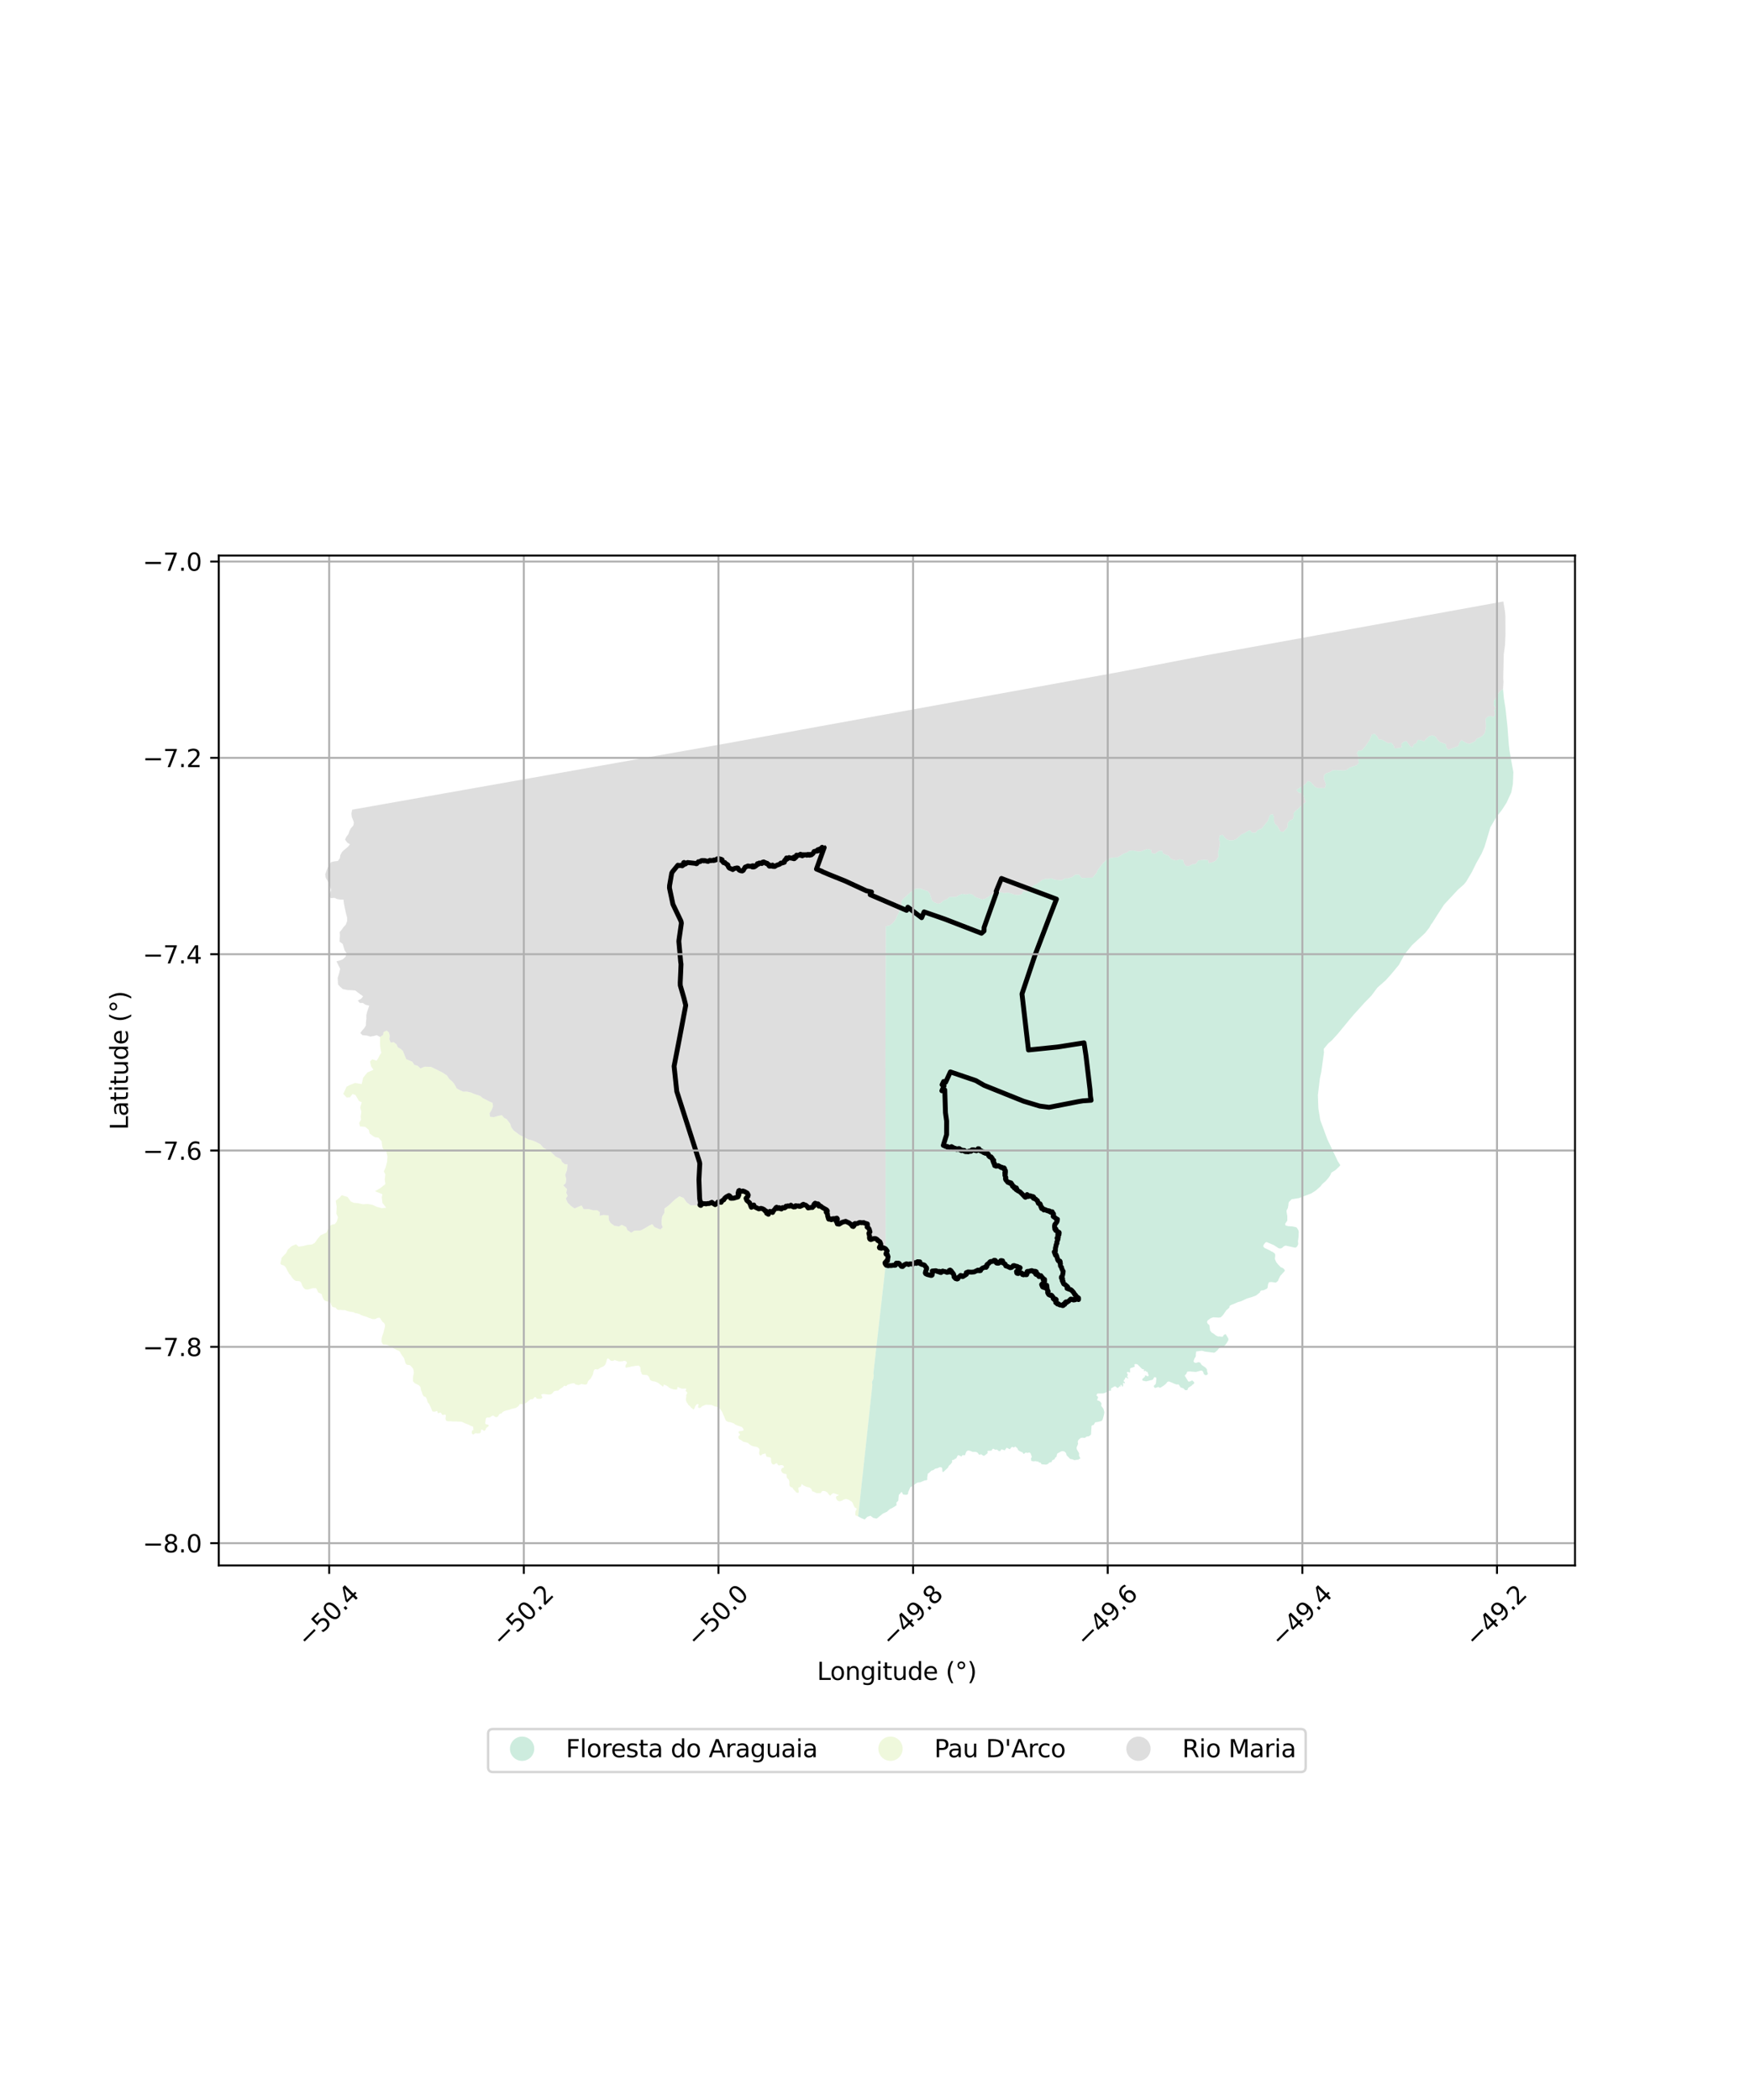 <?xml version="1.0" encoding="utf-8" standalone="no"?>
<!DOCTYPE svg PUBLIC "-//W3C//DTD SVG 1.1//EN"
  "http://www.w3.org/Graphics/SVG/1.1/DTD/svg11.dtd">
<svg xmlns:xlink="http://www.w3.org/1999/xlink" width="720pt" height="864pt" viewBox="0 0 720 864" xmlns="http://www.w3.org/2000/svg" version="1.1">
 <defs>
  <style type="text/css">*{stroke-linejoin: round; stroke-linecap: butt}</style>
 </defs>
 <g id="figure_1">
  <g id="patch_1">
   <path d="M 0 864 
L 720 864 
L 720 0 
L 0 0 
z
" style="fill: #ffffff"/>
  </g>
  <g id="axes_1">
   <g id="patch_2">
    <path d="M 90 644.059 
L 648 644.059 
L 648 228.581 
L 90 228.581 
z
" style="fill: #ffffff"/>
   </g>
   <g id="PatchCollection_1">
    <path d="M 296.988 580.737 
L 296.533 579.991 
L 296.223 579.713 
L 296.013 579.391 
L 295.061 578.858 
L 294.688 578.722 
L 294.321 578.71 
L 292.82 578.099 
L 292.408 578.026 
L 290.618 577.941 
L 290.074 578.038 
L 288.748 578.666 
L 288.46 579.018 
L 288.027 579.26 
L 287.548 579.297 
L 287.237 579.005 
L 287.225 578.6 
L 287.436 577.804 
L 287.067 577.658 
L 286.633 577.801 
L 286.346 578.128 
L 285.937 578.829 
L 285.66 579.628 
L 285.324 579.886 
L 285.01 579.696 
L 284.735 579.386 
L 284.323 579.15 
L 284.09 578.782 
L 283.233 578.019 
L 283.009 577.722 
L 282.889 577.366 
L 282.589 577.082 
L 282.221 576.189 
L 282.22 575.234 
L 282.353 574.81 
L 282.331 573.946 
L 282.71 573.306 
L 282.72 572.916 
L 282.452 572.554 
L 282.021 572.24 
L 282.222 571.932 
L 282.366 571.527 
L 282.052 571.237 
L 281.112 571.349 
L 280.309 571.295 
L 279.918 571.08 
L 279.362 570.951 
L 278.951 570.569 
L 278.671 570.884 
L 278.682 571.303 
L 278.515 571.727 
L 277.649 571.681 
L 277.62 571.68 
L 277.208 571.658 
L 276.004 571.28 
L 275.28 570.898 
L 274.855 570.516 
L 274.378 570.174 
L 274.223 570.063 
L 273.676 569.878 
L 273.311 569.663 
L 272.99 569.83 
L 272.975 570.213 
L 272.742 570.517 
L 272.421 570.31 
L 272.164 570.009 
L 271.451 569.524 
L 271.107 569.178 
L 270.286 568.704 
L 269.653 568.47 
L 269.453 568.396 
L 268.571 568.272 
L 267.85 567.995 
L 267.47 567.747 
L 267.227 567.006 
L 266.994 566.527 
L 266.461 565.861 
L 265.979 565.706 
L 264.636 565.623 
L 264.149 565.442 
L 263.957 565.13 
L 263.892 564.727 
L 263.666 564.307 
L 263.523 563.334 
L 263.521 562.803 
L 263.332 562.364 
L 262.981 562.035 
L 262.609 561.821 
L 259.981 562.179 
L 258.875 562.485 
L 258.44 562.493 
L 257.661 562.73 
L 257.34 562.5 
L 257.328 562.081 
L 257.405 561.62 
L 257.92 560.906 
L 257.897 560.425 
L 257.56 560.086 
L 257.159 559.889 
L 256.706 559.878 
L 255.981 560.078 
L 255.507 560.09 
L 255.005 560.152 
L 254.503 560.092 
L 252.79 559.55 
L 252.501 559.809 
L 252.124 559.914 
L 251.688 559.918 
L 251.289 559.816 
L 250.3 558.946 
L 249.922 558.939 
L 249.7 559.254 
L 249.541 560.098 
L 249.377 560.431 
L 249.266 560.873 
L 248.92 561.624 
L 248.269 562.144 
L 247.932 562.339 
L 247.273 562.589 
L 246.496 563.048 
L 246.253 563.335 
L 245.759 563.438 
L 244.992 563.313 
L 244.584 563.5 
L 244.351 563.848 
L 244.104 564.623 
L 243.927 565.484 
L 243.311 566.722 
L 242.801 567.434 
L 242.48 567.659 
L 241.88 568.386 
L 241.623 569.266 
L 241.31 569.56 
L 240.958 569.637 
L 240.468 569.638 
L 239.188 569.424 
L 238.421 569.765 
L 238.041 569.871 
L 236.828 569.619 
L 236.53 569.348 
L 236.22 569.127 
L 235.82 569.109 
L 234.692 569.345 
L 234.295 569.523 
L 233.795 569.597 
L 233.404 569.837 
L 232.894 570.338 
L 232.377 570.121 
L 231.96 570.23 
L 231.691 570.6 
L 231.258 570.951 
L 230.879 571.133 
L 230.157 571.643 
L 229.812 572.046 
L 229.421 572.166 
L 228.946 572.171 
L 228.112 572.339 
L 227.708 572.635 
L 227.486 573.012 
L 226.831 573.593 
L 226.019 573.76 
L 225.583 573.76 
L 223.784 573.526 
L 223.026 573.61 
L 222.636 573.872 
L 223.184 574.972 
L 222.892 575.262 
L 222.492 575.513 
L 221.191 575.51 
L 220.703 575.33 
L 220.47 574.85 
L 219.99 574.763 
L 219.491 575.406 
L 219.1 575.673 
L 218.289 575.704 
L 217.175 576.582 
L 216.519 577.182 
L 214.963 577.732 
L 214.509 577.649 
L 214.051 577.652 
L 213.696 577.784 
L 213.562 578.226 
L 213.228 578.571 
L 212.48 579.113 
L 212.105 579.296 
L 210.16 579.726 
L 209.732 579.975 
L 208.357 580.285 
L 207.466 580.581 
L 206.722 581.025 
L 206.522 581.358 
L 206.179 581.576 
L 205.776 581.661 
L 205.397 581.893 
L 205.199 582.264 
L 204.932 582.652 
L 204.607 582.943 
L 204.231 583.074 
L 203.74 582.964 
L 203.096 582.482 
L 202.685 582.432 
L 202.295 582.595 
L 201.682 583.093 
L 201.193 583.214 
L 200.681 583.157 
L 200.315 583.24 
L 199.994 583.476 
L 199.826 583.828 
L 199.757 584.692 
L 199.649 585.206 
L 199.65 585.626 
L 199.903 585.978 
L 200.768 586.137 
L 201.083 586.371 
L 201.013 586.741 
L 200.005 587.58 
L 199.836 588.132 
L 199.505 588.554 
L 199.158 588.703 
L 198.489 588.228 
L 198.013 588.101 
L 197.813 589.057 
L 197.669 589.482 
L 197.322 589.692 
L 196.466 589.758 
L 195.656 589.62 
L 195.265 589.82 
L 194.799 590.153 
L 194.388 590.098 
L 194.174 589.717 
L 194.134 589.443 
L 194.109 589.273 
L 194.151 588.799 
L 194.356 588.484 
L 194.802 588.338 
L 194.675 587.164 
L 194.443 586.832 
L 194.065 586.774 
L 193.642 586.609 
L 192.584 586.051 
L 191.262 585.581 
L 190.127 585.027 
L 189.704 584.921 
L 188.408 584.896 
L 187.849 584.824 
L 186.157 584.826 
L 185.289 584.727 
L 184.665 584.764 
L 184.064 584.727 
L 183.642 584.527 
L 183.432 584.194 
L 183.298 583.826 
L 183.352 583.022 
L 183.464 582.542 
L 183.355 582.07 
L 182.874 581.994 
L 182.466 582.125 
L 182.074 582.165 
L 181.774 581.909 
L 181.618 581.542 
L 181.295 581.187 
L 180.929 581.177 
L 180.641 581.409 
L 180.15 581.402 
L 179.907 580.632 
L 179.551 580.543 
L 179.215 580.729 
L 178.838 580.812 
L 177.969 580.733 
L 177.737 580.348 
L 177.614 579.927 
L 177.147 578.829 
L 176.534 577.604 
L 175.957 576.927 
L 175.766 576.32 
L 175.69 575.84 
L 175.312 575.037 
L 175.062 574.737 
L 174.321 574.489 
L 174.146 574.14 
L 173.889 573.796 
L 173.49 572.57 
L 173.264 572.125 
L 172.974 570.644 
L 172.389 569.983 
L 170.587 569.036 
L 169.919 568.255 
L 169.906 566.774 
L 170.072 565.764 
L 170.285 564.883 
L 170.194 564.021 
L 169.95 563.142 
L 169.517 562.518 
L 169.156 562.192 
L 168.894 561.853 
L 168.573 561.644 
L 167.748 561.564 
L 167.347 561.447 
L 166.959 561.042 
L 166.781 560.658 
L 166.269 558.916 
L 166.07 558.517 
L 165.802 558.224 
L 164.99 557.072 
L 164.58 556.248 
L 164.279 555.901 
L 163.9 555.682 
L 163.313 555.476 
L 159.655 553.441 
L 158.709 553.217 
L 157.874 553.213 
L 157.448 553.081 
L 157.251 552.554 
L 156.972 552.167 
L 157.028 550.758 
L 157.105 550.314 
L 157.319 549.507 
L 157.763 548.322 
L 157.997 547.256 
L 158.251 546.43 
L 158.405 545.663 
L 158.35 544.887 
L 158.129 544.466 
L 157.806 544.13 
L 157.47 543.953 
L 156.85 543.078 
L 156.415 542.317 
L 156.04 542.144 
L 155.593 542.174 
L 155.238 542.242 
L 154.548 542.631 
L 154.147 542.74 
L 153.298 542.696 
L 151.52 542.125 
L 151.134 541.906 
L 150.041 541.518 
L 149.485 541.421 
L 149.073 541.209 
L 148.585 541.057 
L 148.095 540.738 
L 146.673 540.293 
L 146.204 540.243 
L 145.814 540.096 
L 145.514 539.895 
L 143.545 539.573 
L 142.702 539.334 
L 141.925 539.021 
L 140.81 539.012 
L 140.41 538.943 
L 139.452 538.959 
L 138.911 538.869 
L 138.596 538.656 
L 138.064 537.965 
L 137.297 537.854 
L 136.751 537.637 
L 136.246 536.787 
L 136.029 535.991 
L 135.718 535.666 
L 134.318 535.373 
L 133.425 534.972 
L 133.128 534.551 
L 132.692 533.687 
L 132.415 532.643 
L 132.103 532.263 
L 131.269 531.953 
L 130.846 531.68 
L 130.523 530.833 
L 130.107 530.071 
L 129.733 529.965 
L 128.719 530.028 
L 128.132 530.139 
L 127.322 530.408 
L 126.43 530.565 
L 125.918 530.526 
L 125.528 530.423 
L 124.928 529.86 
L 124.304 528.907 
L 124.161 528.375 
L 123.817 527.569 
L 123.506 527.288 
L 123.106 527.13 
L 122.461 527.054 
L 121.871 527.042 
L 121.448 526.896 
L 120.78 526.352 
L 120.047 525.512 
L 119.788 524.997 
L 119.389 524.504 
L 118.99 524.139 
L 118.756 523.64 
L 118.114 522.566 
L 117.986 522.18 
L 117.722 521.813 
L 117.566 521.392 
L 116.906 520.723 
L 115.652 520.289 
L 115.364 519.777 
L 115.886 517.465 
L 117.721 515.536 
L 118.388 514.138 
L 119.933 512.725 
L 121.781 511.934 
L 122.849 512.908 
L 124.673 512.668 
L 126.375 512.209 
L 128.409 511.998 
L 129.532 511.325 
L 130.533 509.884 
L 131.858 508.258 
L 134.313 507.126 
L 135.382 504.696 
L 136.463 503.879 
L 137.728 503.641 
L 138.554 502.607 
L 139.041 500.806 
L 138.375 499.313 
L 138.521 496.381 
L 138.131 494.041 
L 139.721 492.727 
L 140.612 491.738 
L 143.024 492.48 
L 144.281 494.295 
L 145.559 494.864 
L 147.495 495.059 
L 149.353 495.477 
L 151.167 495.345 
L 153.18 495.685 
L 155.114 496.539 
L 157.082 497.066 
L 158.906 496.894 
L 157.351 494.939 
L 157.07 492.67 
L 157.306 491.312 
L 154.269 490.102 
L 156.472 488.83 
L 158.563 487.157 
L 158.285 485.257 
L 158.551 483.166 
L 157.916 481.965 
L 158.629 480.381 
L 159.251 478.028 
L 159.41 475.719 
L 158.907 473.712 
L 157.519 472.631 
L 157.207 471.39 
L 157.003 469.562 
L 155.713 468.075 
L 154.181 467.876 
L 152.089 466.4 
L 151.743 464.9 
L 150.234 463.601 
L 148.12 463.448 
L 147.775 462.022 
L 148.518 460.696 
L 148.398 459.341 
L 148.662 457.396 
L 148.208 455.643 
L 148.829 453.513 
L 147.663 452.975 
L 146.282 450.542 
L 145.049 450.118 
L 143.972 451.451 
L 142.623 451.538 
L 141.224 450.055 
L 142.601 447.109 
L 143.901 446.395 
L 146.085 445.564 
L 148.817 446.004 
L 149.398 443.433 
L 151.154 441.25 
L 153.656 440.121 
L 152.657 438.704 
L 152.234 436.732 
L 153.156 435.806 
L 154.912 436.407 
L 155.574 435.448 
L 156.161 434.268 
L 156.881 433.146 
L 156.606 431.88 
L 156.394 430.381 
L 156.336 429.065 
L 156.37 426.645 
L 157.597 425.814 
L 157.829 424.602 
L 159.083 423.994 
L 160.052 424.821 
L 160.364 426.207 
L 160.176 427.568 
L 160.743 428.984 
L 161.978 428.744 
L 163.158 429.712 
L 163.706 430.912 
L 164.824 431.516 
L 165.748 432.38 
L 167.137 435.776 
L 169.616 436.808 
L 170.477 438.117 
L 171.865 438.499 
L 172.966 439.586 
L 174.734 438.868 
L 177.358 438.944 
L 181.974 441.226 
L 183.911 442.486 
L 184.878 443.975 
L 186.025 444.913 
L 186.834 445.853 
L 187.915 447.82 
L 189.161 448.498 
L 190.549 449.139 
L 192.007 449.086 
L 193.642 449.466 
L 195 450.037 
L 197.592 450.918 
L 198.626 451.784 
L 201.261 453.139 
L 202.652 453.747 
L 202.853 455.17 
L 202.253 456.717 
L 201.426 458.047 
L 201.627 459.473 
L 203.164 459.635 
L 205.042 459.097 
L 206.454 458.786 
L 207.414 459.94 
L 208.413 460.41 
L 209.925 462.368 
L 210.413 463.901 
L 211.306 465.096 
L 212.195 465.757 
L 213.726 466.896 
L 217.397 468.829 
L 218.92 469.173 
L 220.647 469.883 
L 222.372 470.815 
L 223.472 472.154 
L 226.706 473.98 
L 228.585 475.822 
L 230.745 476.896 
L 231.19 477.986 
L 232.302 478.963 
L 233.505 479.091 
L 233.282 481.44 
L 232.537 483.388 
L 232.958 484.959 
L 232.76 486.757 
L 231.76 487.721 
L 233.304 489.237 
L 232.958 490.746 
L 233.561 492.02 
L 232.801 493.09 
L 233.561 494.84 
L 235.105 496.32 
L 236.398 497.183 
L 239.29 495.936 
L 240.142 497.499 
L 242.356 497.472 
L 243.971 497.928 
L 245.684 497.905 
L 246.817 498.769 
L 246.663 500.199 
L 248.221 499.882 
L 250.399 500.037 
L 250.5 501.979 
L 251.212 503.178 
L 252.79 504.33 
L 254.647 504.597 
L 255.806 503.923 
L 257.64 504.85 
L 258.087 506.089 
L 259.708 507.167 
L 261.076 506.306 
L 263.482 506.276 
L 264.992 505.523 
L 267.049 504.287 
L 268.392 503.648 
L 269.283 504.878 
L 271.767 505.872 
L 272.665 504.909 
L 272.212 503.744 
L 272.187 502.167 
L 272.47 500.362 
L 273.324 499.041 
L 273.365 497.244 
L 275.023 496.015 
L 277.794 493.413 
L 279.561 492.18 
L 281.24 492.857 
L 282.465 494.635 
L 284.156 495.894 
L 285.913 495.871 
L 286.234 495.866 
L 287.663 495.907 
L 288.893 495.942 
L 290.594 495.404 
L 291.862 495.24 
L 292.987 494.821 
L 294.346 495.683 
L 295.488 494.86 
L 297.048 494.779 
L 297.992 493.696 
L 298.979 492.943 
L 300.337 492.534 
L 301.362 493.169 
L 302.586 492.815 
L 303.818 492.311 
L 303.875 490.955 
L 304.899 490.287 
L 306.368 490.484 
L 307.402 491.647 
L 307.613 492.935 
L 307.511 494.449 
L 308.569 495.714 
L 308.935 496.89 
L 310.205 496.544 
L 311.36 496.988 
L 312.694 497.649 
L 313.931 497.608 
L 314.684 498.567 
L 315.877 499.532 
L 316.611 498.512 
L 317.799 498.312 
L 318.655 497.047 
L 319.982 497.242 
L 321.415 497.227 
L 322.596 497.038 
L 323.664 496.303 
L 324.829 495.975 
L 326.466 496.386 
L 327.896 496.106 
L 329.456 496.357 
L 330.646 495.931 
L 331.891 496.327 
L 333.092 497.088 
L 334.618 496.461 
L 335.498 495.367 
L 339.256 497.593 
L 340.333 499.146 
L 340.711 500.654 
L 341.401 501.824 
L 344.293 501.632 
L 344.126 502.895 
L 345.163 503.518 
L 347.914 502.638 
L 350.311 504.044 
L 351.523 504.054 
L 353.895 503.015 
L 355.673 503.092 
L 357.204 503.875 
L 357.272 505.233 
L 357.896 506.342 
L 357.796 507.716 
L 358.061 509.168 
L 359.355 509.748 
L 361.056 510.049 
L 361.967 510.852 
L 362.202 512.496 
L 362.646 513.686 
L 364.403 513.764 
L 365.084 514.735 
L 364.791 516.088 
L 365.29 517.387 
L 364.346 518.737 
L 364.381 520.457 
L 360.967 550.624 
L 360.732 552.703 
L 359.913 559.942 
L 359.884 560.194 
L 359.871 560.312 
L 359.832 560.654 
L 359.365 564.783 
L 359.476 565.996 
L 359.3 567.316 
L 358.753 568.578 
L 358.908 569.869 
L 358.488 573.751 
L 355.66 599.919 
L 354.955 606.449 
L 354.773 608.133 
L 353.071 623.892 
L 352.406 623.646 
L 352.047 623.513 
L 351.923 623.146 
L 351.915 622.609 
L 351.969 621.951 
L 352.078 621.585 
L 352.368 621.142 
L 352.469 620.758 
L 352.201 620.455 
L 351.822 620.335 
L 351.525 619.988 
L 351.032 618.963 
L 350.878 618.501 
L 350.678 618.135 
L 350.31 617.748 
L 349.266 617.111 
L 348.799 616.905 
L 348.042 616.712 
L 347.384 616.89 
L 346.831 617.117 
L 346.527 617.364 
L 345.571 617.655 
L 345.04 617.601 
L 344.66 617.398 
L 344.36 617.142 
L 344.149 616.813 
L 343.937 616.169 
L 344.037 615.728 
L 344.351 615.481 
L 344.783 615.4 
L 345.126 614.993 
L 344.359 614.865 
L 344.016 614.665 
L 343.481 614.517 
L 343.116 614.335 
L 342.68 614.402 
L 342.313 614.66 
L 341.959 614.929 
L 341.745 615.31 
L 341.378 615.241 
L 340.802 614.653 
L 340.569 614.251 
L 340.312 613.977 
L 339.49 613.501 
L 338.602 613.377 
L 338.241 613.542 
L 337.91 613.874 
L 337.776 614.224 
L 337.33 614.341 
L 336.085 614.336 
L 335.308 614.018 
L 334.942 613.753 
L 334.094 613.532 
L 333.904 612.744 
L 333.281 612.132 
L 332.504 611.85 
L 332.003 611.793 
L 331.215 611.465 
L 330.901 611.276 
L 330.511 611.156 
L 330.247 610.86 
L 329.823 610.55 
L 329.624 611.32 
L 329.365 611.71 
L 329.022 611.867 
L 328.601 611.933 
L 328.435 612.317 
L 328.509 612.922 
L 328.612 613.381 
L 328.612 614.078 
L 328.221 614.191 
L 327.766 614.082 
L 327.402 613.796 
L 326.889 613.184 
L 326.519 612.871 
L 326.009 612.02 
L 325.284 611.791 
L 324.972 611.443 
L 324.794 611.095 
L 324.741 610.708 
L 324.774 609.741 
L 324.697 609.278 
L 324.473 608.727 
L 324.163 608.453 
L 323.662 607.85 
L 323.627 606.856 
L 323.485 606.492 
L 323.107 606.384 
L 322.594 606.33 
L 322.183 606.145 
L 321.839 605.871 
L 321.58 605.495 
L 321.347 604.98 
L 321.582 604.209 
L 321.929 603.962 
L 322.404 603.88 
L 322.516 603.529 
L 322.382 603.144 
L 322.038 602.867 
L 321.616 602.777 
L 321.158 602.777 
L 320.658 602.925 
L 320.193 602.838 
L 319.902 602.469 
L 319.746 602.085 
L 319.324 602.031 
L 318.433 602.574 
L 317.956 602.484 
L 317.645 602.255 
L 317.386 601.758 
L 317.235 601.151 
L 317.233 600.273 
L 317.165 599.887 
L 316.852 599.614 
L 315.411 599.362 
L 315.209 598.956 
L 315.053 598.239 
L 314.818 597.928 
L 314.42 598.132 
L 313.63 598.297 
L 313.263 598.687 
L 312.895 598.84 
L 312.53 598.65 
L 312.316 597.86 
L 312.474 596.632 
L 312.419 596.207 
L 311.937 595.577 
L 311.151 595.247 
L 309.95 595.057 
L 309.14 594.767 
L 308.169 594.127 
L 307.889 593.77 
L 307.488 593.577 
L 305.843 593.156 
L 305.189 592.739 
L 304.851 592.435 
L 304.477 592.334 
L 304.009 591.989 
L 303.752 591.383 
L 303.854 590.978 
L 304.087 590.655 
L 304.411 590.404 
L 304.443 589.985 
L 304.064 589.763 
L 303.876 589.454 
L 303.929 588.955 
L 304.287 588.821 
L 305.063 588.755 
L 305.654 588.621 
L 305.979 588.403 
L 305.71 587.688 
L 305.468 587.374 
L 305.175 587.128 
L 304.832 586.957 
L 303.62 586.569 
L 302.422 586.092 
L 302.119 585.778 
L 301.804 585.576 
L 300.217 585.056 
L 299.759 585.06 
L 298.994 584.721 
L 298.646 584.408 
L 298.468 584.078 
L 298.398 583.908 
L 297.725 582.278 
L 297.471 581.858 
L 297.457 581.819 
L 297.452 581.805 
L 297.19 581.07 
L 296.988 580.737 
" clip-path="url(#p69519a8e49)" style="fill: #e6f5c9; fill-opacity: 0.65"/>
    <path d="M 378.401 365.543 
L 376.928 365.613 
L 375.29 366.525 
L 371.654 369.782 
L 370.91 370.864 
L 371.009 372.94 
L 370.285 373.871 
L 369.828 375.413 
L 368.353 378.491 
L 367.395 379.741 
L 366.117 380.748 
L 364.47 381.102 
L 364.348 420.415 
L 364.308 433.579 
L 364.337 460.123 
L 364.338 461.093 
L 364.339 461.572 
L 364.339 462.1 
L 364.34 462.338 
L 364.403 513.764 
L 362.646 513.686 
L 362.202 512.496 
L 361.967 510.852 
L 361.056 510.049 
L 359.355 509.748 
L 358.061 509.168 
L 357.796 507.716 
L 357.896 506.342 
L 357.272 505.233 
L 357.204 503.875 
L 355.673 503.092 
L 353.895 503.015 
L 351.523 504.054 
L 350.311 504.044 
L 347.914 502.638 
L 345.163 503.518 
L 344.126 502.895 
L 344.293 501.632 
L 341.401 501.824 
L 340.711 500.654 
L 340.333 499.146 
L 339.256 497.593 
L 335.498 495.367 
L 334.618 496.461 
L 333.092 497.088 
L 331.891 496.327 
L 330.646 495.931 
L 329.456 496.357 
L 327.896 496.106 
L 326.466 496.386 
L 324.829 495.975 
L 323.664 496.303 
L 322.596 497.038 
L 321.415 497.227 
L 319.982 497.242 
L 318.655 497.047 
L 317.799 498.312 
L 316.611 498.512 
L 315.877 499.532 
L 314.684 498.567 
L 313.931 497.608 
L 312.694 497.649 
L 311.36 496.988 
L 310.205 496.544 
L 308.935 496.89 
L 308.569 495.714 
L 307.511 494.449 
L 307.613 492.935 
L 307.402 491.647 
L 306.368 490.484 
L 304.899 490.287 
L 303.875 490.955 
L 303.818 492.311 
L 302.586 492.815 
L 301.362 493.169 
L 300.337 492.534 
L 298.979 492.943 
L 297.992 493.696 
L 297.048 494.779 
L 295.488 494.86 
L 294.346 495.683 
L 292.987 494.821 
L 291.862 495.24 
L 290.594 495.404 
L 288.893 495.942 
L 287.663 495.907 
L 286.234 495.866 
L 285.913 495.871 
L 284.156 495.894 
L 282.465 494.635 
L 281.24 492.857 
L 279.561 492.18 
L 277.794 493.413 
L 275.023 496.015 
L 273.365 497.244 
L 273.324 499.041 
L 272.47 500.362 
L 272.187 502.167 
L 272.212 503.744 
L 272.665 504.909 
L 271.767 505.872 
L 269.283 504.878 
L 268.392 503.648 
L 267.049 504.287 
L 264.992 505.523 
L 263.482 506.276 
L 261.076 506.306 
L 259.708 507.167 
L 258.087 506.089 
L 257.64 504.85 
L 255.806 503.923 
L 254.647 504.597 
L 252.79 504.33 
L 251.212 503.178 
L 250.5 501.979 
L 250.399 500.037 
L 248.221 499.882 
L 246.663 500.199 
L 246.817 498.769 
L 245.684 497.905 
L 243.971 497.928 
L 242.356 497.472 
L 240.142 497.499 
L 239.29 495.936 
L 236.398 497.183 
L 235.105 496.32 
L 233.561 494.84 
L 232.801 493.09 
L 233.561 492.02 
L 232.958 490.746 
L 233.304 489.237 
L 231.76 487.721 
L 232.76 486.757 
L 232.958 484.959 
L 232.537 483.388 
L 233.282 481.44 
L 233.505 479.091 
L 232.302 478.963 
L 231.19 477.986 
L 230.745 476.896 
L 228.585 475.822 
L 226.706 473.98 
L 223.472 472.154 
L 222.372 470.815 
L 220.647 469.883 
L 218.92 469.173 
L 217.397 468.829 
L 213.726 466.896 
L 212.195 465.757 
L 211.306 465.096 
L 210.413 463.901 
L 209.925 462.368 
L 208.413 460.41 
L 207.414 459.94 
L 206.454 458.786 
L 205.042 459.097 
L 203.164 459.635 
L 201.627 459.473 
L 201.426 458.047 
L 202.253 456.717 
L 202.853 455.17 
L 202.652 453.747 
L 201.261 453.139 
L 198.626 451.784 
L 197.592 450.918 
L 195 450.037 
L 193.642 449.466 
L 192.007 449.086 
L 190.549 449.139 
L 189.161 448.498 
L 187.915 447.82 
L 186.834 445.853 
L 186.025 444.913 
L 184.878 443.975 
L 183.911 442.486 
L 181.974 441.226 
L 177.358 438.944 
L 174.734 438.868 
L 172.966 439.586 
L 171.865 438.499 
L 170.477 438.117 
L 169.616 436.808 
L 167.137 435.776 
L 165.748 432.38 
L 164.824 431.516 
L 163.706 430.912 
L 163.158 429.712 
L 161.978 428.744 
L 160.743 428.984 
L 160.176 427.568 
L 160.364 426.207 
L 160.052 424.821 
L 159.083 423.994 
L 157.829 424.602 
L 157.597 425.814 
L 156.37 426.645 
L 155.047 425.898 
L 153.925 426.209 
L 152.324 426.496 
L 150.931 426.045 
L 149.109 425.892 
L 148.263 425.028 
L 148.963 423.988 
L 149.865 423.022 
L 150.534 421.87 
L 150.553 420.701 
L 150.742 418.971 
L 150.721 417.653 
L 151.022 416.403 
L 151.922 413.749 
L 150.355 413.372 
L 149.319 412.659 
L 148.038 412.644 
L 147.197 411.667 
L 148.63 410.87 
L 149.374 409.905 
L 147.356 408.443 
L 146.172 407.509 
L 144.681 407.387 
L 143.001 407.342 
L 141.067 406.939 
L 139.998 406.04 
L 139.067 405.033 
L 138.961 402.761 
L 138.942 402.366 
L 139.567 400.291 
L 139.945 398.6 
L 138.429 395.511 
L 139.7 395.194 
L 141.033 394.695 
L 142.146 393.651 
L 142.635 392.251 
L 142.398 391.905 
L 141.813 391.055 
L 141.001 388.357 
L 139.709 387.427 
L 139.844 384.82 
L 139.754 383.468 
L 140.566 382.535 
L 141.312 381.461 
L 142.247 380.455 
L 142.836 378.942 
L 142.779 377.325 
L 142.426 376.127 
L 142.172 374.979 
L 141.833 373.44 
L 141.433 371.305 
L 141.333 370.132 
L 140.1 370.12 
L 138.753 369.922 
L 137.574 369.393 
L 136.164 369.529 
L 135.192 368.665 
L 135.807 367.426 
L 136.25 366.193 
L 135.857 364.905 
L 135.434 364.052 
L 134.805 362.402 
L 134.015 361.136 
L 133.806 359.782 
L 134.362 358.123 
L 134.849 356.941 
L 136.195 354.722 
L 137.396 354.406 
L 139.03 354.229 
L 139.843 353.042 
L 140.002 351.866 
L 140.745 350.497 
L 141.601 349.677 
L 143.075 348.483 
L 143.973 347.361 
L 142.868 346.686 
L 141.969 345.421 
L 142.49 344.312 
L 143.348 343.16 
L 143.727 342.016 
L 144.326 340.834 
L 145.361 339.641 
L 145.594 338.429 
L 145.215 337.262 
L 144.761 336.169 
L 144.582 334.745 
L 144.882 333.124 
L 215.322 320.663 
L 217.962 320.196 
L 218.144 320.163 
L 300.407 305.58 
L 300.518 305.56 
L 303.115 305.085 
L 336.857 298.909 
L 336.912 298.899 
L 362.871 294.196 
L 435.406 281.035 
L 435.415 281.033 
L 448.32 278.692 
L 460.679 276.447 
L 495.614 269.724 
L 581.868 254.109 
L 618.502 247.467 
L 619.191 251.56 
L 619.353 253.424 
L 619.391 261.29 
L 619.204 265.388 
L 618.68 269.253 
L 618.587 273.44 
L 618.459 279.217 
L 618.568 280.427 
L 618.394 283.457 
L 616.955 284.583 
L 616.124 285.818 
L 615.489 287.164 
L 614.566 288.364 
L 614.6 290.198 
L 615.299 291.209 
L 614.734 292.297 
L 615.156 293.871 
L 614.433 295.124 
L 613.376 294.564 
L 612.165 294.875 
L 611.196 295.792 
L 611.387 298.854 
L 611.219 300.119 
L 610.861 301.644 
L 610.106 302.587 
L 609.015 303.345 
L 607.571 303.862 
L 606.955 304.97 
L 604.667 306.041 
L 603.324 305.734 
L 601.262 304.539 
L 600.497 305.502 
L 599.939 307.011 
L 595.847 308.473 
L 595.013 307.397 
L 594.87 306.168 
L 592.344 305.27 
L 591.411 304.322 
L 590.586 303.082 
L 589.264 302.521 
L 588.039 302.898 
L 586.76 303.988 
L 585.915 305.059 
L 584.681 304.573 
L 583.366 304.361 
L 582.8 305.678 
L 581.6 306.338 
L 581.209 307.508 
L 580.13 306.973 
L 578.63 304.913 
L 577.495 305.216 
L 576.55 306.067 
L 576.67 307.514 
L 575.27 307.772 
L 573.712 307.919 
L 573.359 306.656 
L 572.335 305.517 
L 571.2 305.801 
L 568.532 304.325 
L 567.239 304.207 
L 566.684 303.055 
L 565.683 301.988 
L 564.481 302.146 
L 563.394 304.658 
L 561.88 306.905 
L 560.224 308.783 
L 558.933 308.799 
L 558.23 309.822 
L 558.81 310.937 
L 558.865 312.404 
L 559.053 313.887 
L 558.197 314.831 
L 555.306 315.822 
L 554.062 316.785 
L 552.748 317.017 
L 549.566 316.82 
L 548.266 316.975 
L 546.853 317.802 
L 545.675 318.123 
L 544.806 318.944 
L 544.718 320.302 
L 545.108 321.602 
L 545.552 322.809 
L 545.052 324.282 
L 544.788 324.268 
L 543.718 324.209 
L 542.292 324.248 
L 541.06 323.798 
L 539.221 321.702 
L 538.043 321.35 
L 537.098 322.604 
L 533.385 325.027 
L 534.309 326.067 
L 535.596 326.42 
L 536.43 327.5 
L 536.663 328.7 
L 537.298 329.841 
L 535.274 331.59 
L 534.119 332.771 
L 532.982 333.641 
L 532.183 334.604 
L 532.316 335.847 
L 531.928 336.987 
L 530.604 337.648 
L 529.845 338.654 
L 529.792 340.32 
L 528.334 341.922 
L 528.024 342.262 
L 526.765 342.071 
L 525.554 339.877 
L 524.566 338.966 
L 524.118 337.762 
L 524.163 336.494 
L 523.753 335.002 
L 522.505 335.266 
L 521.627 337.74 
L 519.048 340.933 
L 517.577 341.44 
L 516.577 342.593 
L 515.042 342.539 
L 514.275 341.553 
L 513.098 342.074 
L 512.018 342.8 
L 510.772 343.285 
L 508.659 345.225 
L 507.413 345.711 
L 506.002 345.74 
L 504.875 345.446 
L 503.921 344.654 
L 503.256 343.778 
L 503.021 343.469 
L 501.875 343.749 
L 501.542 345.341 
L 501.961 346.64 
L 501.865 347.867 
L 501.139 350.847 
L 501.362 352.395 
L 500.34 353.989 
L 499.039 354.694 
L 497.314 355.138 
L 497.081 353.938 
L 495.614 353.749 
L 493.056 354.008 
L 491.964 355.493 
L 490.53 355.617 
L 490.409 355.682 
L 490.404 355.685 
L 489.137 356.363 
L 487.972 356.286 
L 487.07 355.218 
L 486.804 353.859 
L 485.302 353.576 
L 484.077 353.96 
L 482.821 353.826 
L 481.699 353.255 
L 480.831 352.095 
L 479.674 351.701 
L 478.494 351.149 
L 478.142 350.016 
L 476.794 350.131 
L 475.149 351.274 
L 473.756 350.912 
L 473.646 349.718 
L 472.065 349.308 
L 469.286 350.307 
L 467.806 350.275 
L 466.294 349.912 
L 464.67 350.036 
L 464.05 350.474 
L 463.897 350.582 
L 463.713 350.712 
L 462.326 351.221 
L 459.82 352.764 
L 458.464 352.752 
L 456.874 353.041 
L 455.149 353.797 
L 453.599 355.433 
L 451.593 358.038 
L 451.122 359.212 
L 449.993 360.516 
L 449.465 361.125 
L 447.575 361.125 
L 445.016 361.267 
L 443.973 359.864 
L 442.414 359.876 
L 441.035 360.92 
L 439.299 361.41 
L 438.11 361.407 
L 436.878 362.227 
L 433.64 361.884 
L 432.594 361.366 
L 431.391 361.585 
L 429.891 361.633 
L 428.789 362.062 
L 426.686 363.605 
L 425.541 364.09 
L 424.421 364.855 
L 423.74 366.169 
L 422.349 367.034 
L 421.126 366.554 
L 420.259 368.019 
L 418.857 368.255 
L 417.3 368.081 
L 416.066 367.627 
L 414.587 367.225 
L 413.029 367.459 
L 411.851 367.062 
L 409.948 367.291 
L 407.434 368.358 
L 406.444 369.106 
L 405.421 369.746 
L 404.176 370.09 
L 401.153 369.015 
L 400.26 368.164 
L 398.994 367.71 
L 397.412 368.053 
L 395.948 367.754 
L 394.611 368.283 
L 393.454 369.019 
L 390.618 369.046 
L 389.582 369.988 
L 388.307 370.453 
L 387.084 371.495 
L 385.857 371.859 
L 385.156 371.562 
L 384.455 371.265 
L 383.422 370.491 
L 382.532 367.618 
L 381.587 366.586 
L 379.887 366.098 
L 378.624 365.533 
L 378.401 365.543 
" clip-path="url(#p69519a8e49)" style="fill: #cccccc; fill-opacity: 0.65"/>
    <path d="M 543.006 459.644 
L 543.206 460.876 
L 546.097 468.706 
L 550.387 477.725 
L 551.458 479.389 
L 550.99 479.964 
L 549.423 481.429 
L 547.732 482.471 
L 547.543 483.048 
L 547.198 483.722 
L 546.667 484.477 
L 545.504 485.846 
L 544.014 487.172 
L 543.276 488.133 
L 541.359 489.824 
L 539.513 490.998 
L 534.431 492.93 
L 531.417 493.404 
L 530.395 494.436 
L 530.169 494.859 
L 530.042 496.078 
L 529.838 497.076 
L 529.336 497.988 
L 529.311 498.483 
L 529.636 500.329 
L 529.638 502.193 
L 528.734 503.499 
L 528.933 504.204 
L 530.036 504.49 
L 531.561 504.561 
L 533.317 504.921 
L 533.675 505.303 
L 534.229 506.258 
L 534.35 506.821 
L 534.263 508.91 
L 534.017 510.601 
L 534.129 511.87 
L 533.685 512.825 
L 533.124 513.283 
L 532.659 513.301 
L 528.913 512.468 
L 528.157 512.804 
L 527.344 513.53 
L 526.544 513.674 
L 526.02 513.53 
L 524.097 512.283 
L 521.082 511.009 
L 520.516 511.302 
L 519.836 512.261 
L 519.737 512.832 
L 520.231 513.403 
L 522.549 514.532 
L 523.116 514.879 
L 523.474 515.007 
L 524.474 515.702 
L 524.689 516.326 
L 524.522 518.013 
L 525.108 519.326 
L 525.972 520.369 
L 526.978 521.409 
L 527.321 521.482 
L 528.157 521.975 
L 528.636 522.658 
L 528.491 523.019 
L 527.349 524.266 
L 526.776 524.892 
L 526.276 525.867 
L 526.112 526.188 
L 525.786 527.008 
L 524.93 527.701 
L 523.007 527.449 
L 522.05 527.564 
L 521.973 527.762 
L 521.722 528.403 
L 521.58 529.312 
L 521.494 529.863 
L 521.218 530.231 
L 519.78 530.862 
L 518.913 530.94 
L 518.546 531.214 
L 518.352 531.767 
L 516.778 532.999 
L 514.953 533.688 
L 513.115 534.212 
L 510.46 535.43 
L 509.403 535.692 
L 507.213 536.644 
L 506.62 536.848 
L 505.88 537.325 
L 505.878 537.743 
L 505.546 538.237 
L 504.583 539.032 
L 503.308 540.873 
L 502.896 541.361 
L 502.198 541.988 
L 501.474 542.102 
L 499.16 541.98 
L 498.125 542.341 
L 496.858 543.264 
L 496.635 543.798 
L 496.668 544.203 
L 496.95 544.67 
L 497.549 545.155 
L 497.894 547.47 
L 498.482 548.214 
L 499.47 548.803 
L 500.333 549.506 
L 501.262 549.906 
L 501.64 549.847 
L 503.031 549.996 
L 503.6 549.154 
L 504.287 548.92 
L 505.377 550.718 
L 505.398 551.344 
L 505.043 552.014 
L 504.531 552.814 
L 504.287 553.064 
L 504.12 553.379 
L 503.518 553.884 
L 501.513 554.696 
L 500.941 555.492 
L 499.872 556.402 
L 499.471 556.545 
L 495.618 556.056 
L 494.911 555.808 
L 494.368 555.738 
L 492.132 556.045 
L 491.969 557.464 
L 492.009 557.743 
L 491.943 558.144 
L 491.419 558.973 
L 491.064 560.058 
L 491.113 560.255 
L 491.352 560.536 
L 491.921 560.77 
L 493.133 560.426 
L 493.8 560.641 
L 494.391 561.577 
L 496 562.674 
L 496.58 563.391 
L 496.667 564.327 
L 496.948 565.089 
L 496.947 565.318 
L 496.771 565.466 
L 496.634 565.678 
L 495.859 565.796 
L 495.771 565.67 
L 495.269 565.307 
L 495.11 564.678 
L 494.755 564.057 
L 494.468 563.928 
L 494.039 563.912 
L 491.975 564.465 
L 489.45 564.245 
L 488.651 564.322 
L 488.416 564.405 
L 488.095 565.249 
L 487.408 565.948 
L 488.905 568.398 
L 489.519 568.398 
L 490.498 567.936 
L 491.261 568.629 
L 491.376 568.899 
L 491.141 569.367 
L 490.517 569.794 
L 490.295 570.094 
L 488.95 570.931 
L 488.627 571.587 
L 488.64 571.779 
L 488.238 571.962 
L 487.628 571.943 
L 486.825 571.173 
L 485.725 570.817 
L 484.924 569.58 
L 484.077 569.625 
L 483.121 569.289 
L 481.896 568.734 
L 480.826 568.343 
L 480.097 568.702 
L 480.009 568.945 
L 479.817 569.198 
L 478.873 570.026 
L 477.548 570.862 
L 477.083 570.954 
L 476.526 570.623 
L 475.404 571.021 
L 474.982 570.931 
L 474.819 570.674 
L 474.681 570.195 
L 475.32 569.587 
L 475.56 569.203 
L 475.77 567.201 
L 475.617 566.69 
L 474.904 566.617 
L 474.336 567.544 
L 474.135 567.699 
L 471.542 568.335 
L 470.113 568.02 
L 469.919 567.576 
L 470.098 567.227 
L 471.097 566.399 
L 471.056 565.944 
L 471.367 565.868 
L 472.309 566.286 
L 472.598 565.884 
L 472.089 564.415 
L 471.566 564.358 
L 471.478 564.013 
L 470.532 564.114 
L 470.775 563.482 
L 469.866 563.225 
L 468.108 561.445 
L 467.561 561.207 
L 466.861 561.236 
L 466.704 561.61 
L 466.916 562.257 
L 465.872 562.669 
L 465.273 562.825 
L 464.908 563.151 
L 464.982 564.591 
L 464.813 564.699 
L 464.037 564.445 
L 463.791 564.517 
L 463.568 564.774 
L 464.026 565.497 
L 463.853 566.112 
L 463.715 566.316 
L 464.181 567.027 
L 464.058 567.198 
L 463.225 566.686 
L 462.947 566.887 
L 462.758 567.532 
L 462.602 567.603 
L 462.381 567.842 
L 462.335 568.345 
L 462.744 568.65 
L 462.858 569.082 
L 462.735 569.127 
L 462.369 568.981 
L 462.145 568.97 
L 462.045 569.149 
L 462.136 569.836 
L 461.935 570.439 
L 461.744 570.543 
L 461.376 569.775 
L 461.011 569.844 
L 460.943 570.651 
L 460.677 570.297 
L 459.977 571.043 
L 459.621 570.977 
L 459.042 570.455 
L 458.578 570.376 
L 457.685 570.932 
L 457.284 571.1 
L 457.052 571.447 
L 457.163 572.073 
L 456.863 572.164 
L 456.205 572.222 
L 454.726 573.05 
L 453.894 573.288 
L 451.881 573.321 
L 451.614 573.356 
L 451.401 573.438 
L 451.089 574.155 
L 451.711 574.641 
L 451.745 575.079 
L 451.38 575.944 
L 451.579 576.186 
L 452.167 576.341 
L 452.702 576.716 
L 453.178 577.383 
L 453.09 578.402 
L 453.993 579.66 
L 454.314 580.785 
L 454.35 581.157 
L 454.215 582.012 
L 453.807 583.532 
L 453.734 583.804 
L 453.368 584.499 
L 453.118 584.635 
L 451.902 584.963 
L 451.2 585.112 
L 450.688 585.12 
L 450.512 585.305 
L 449.944 586.294 
L 449.332 586.377 
L 449.075 586.766 
L 448.864 590.227 
L 448.018 590.925 
L 447.13 591.047 
L 446.874 591.173 
L 446.387 591.579 
L 445.293 591.496 
L 444.717 591.589 
L 444.31 591.869 
L 443.662 592.484 
L 443.394 593.228 
L 443.527 593.783 
L 443.538 594.137 
L 442.924 595.524 
L 442.991 596.223 
L 443.98 597.921 
L 443.927 598.935 
L 444.415 599.82 
L 444.358 600.231 
L 443.925 600.233 
L 443.66 600.61 
L 443.296 600.56 
L 442.024 600.759 
L 441.258 600.41 
L 440.301 600.245 
L 438.821 598.726 
L 438.609 597.859 
L 437.914 597.154 
L 437.076 597.034 
L 436.608 597.144 
L 435.031 598.002 
L 434.853 598.435 
L 434.674 599.342 
L 434.162 599.713 
L 433.817 600.427 
L 432.881 600.833 
L 432.648 601.538 
L 431.681 601.77 
L 431.214 602.266 
L 430.448 602.589 
L 428.541 602.442 
L 428.09 601.765 
L 427.89 601.719 
L 427.48 601.745 
L 427.254 601.398 
L 426.9 601.248 
L 426.601 601.361 
L 426.344 601.196 
L 425.698 601.177 
L 425.387 601.268 
L 424.295 601.084 
L 424.272 600.613 
L 424.13 600.225 
L 424.517 599.362 
L 424.063 598.072 
L 423.953 597.874 
L 423.518 597.601 
L 422.572 597.775 
L 421.992 597.585 
L 421.67 597.913 
L 421.204 598.19 
L 420.884 597.882 
L 420.714 597.547 
L 420.08 597.346 
L 419.247 596.853 
L 418.834 596.521 
L 418.614 595.915 
L 417.789 595.188 
L 417.578 595.18 
L 417.288 595.547 
L 416.276 595.303 
L 415.576 596.136 
L 415.366 596.255 
L 414.34 595.679 
L 414.064 595.722 
L 413.374 596.726 
L 412.128 596.266 
L 411.872 596.444 
L 411.56 597.03 
L 410.828 596.969 
L 410.504 596.618 
L 410.058 596.353 
L 409.536 596.482 
L 409.075 596.269 
L 408.826 596.087 
L 408.382 596.116 
L 407.903 596.86 
L 406.513 596.9 
L 406.246 597.081 
L 406.354 597.779 
L 406.157 598.029 
L 405.289 598.697 
L 404.766 599.012 
L 403.543 598.281 
L 403.04 598.582 
L 402.61 598.298 
L 402.497 598.03 
L 401.995 597.525 
L 401.23 597.322 
L 400.207 597.361 
L 398.95 596.847 
L 398.672 596.85 
L 398.461 596.739 
L 398.005 596.897 
L 397.626 597.18 
L 397.303 597.861 
L 397.093 598.651 
L 396.723 598.724 
L 395.968 598.662 
L 395.556 599.278 
L 394.344 598.672 
L 394.113 598.782 
L 393.855 599.139 
L 393.39 600.094 
L 392.9 600.125 
L 392.653 600.546 
L 391.851 600.726 
L 391.643 600.858 
L 391.795 601.494 
L 391.14 602.401 
L 390.495 602.954 
L 390.263 603.291 
L 390.006 603.845 
L 388.093 605.634 
L 387.849 605.571 
L 387.727 605.379 
L 387.649 604.098 
L 387.27 603.661 
L 386.515 603.654 
L 385.858 604.021 
L 384.836 604.242 
L 383.856 604.926 
L 383.477 604.96 
L 383.22 605.061 
L 382.231 606 
L 381.743 606.264 
L 381.469 608.046 
L 381.518 608.8 
L 381.064 609.056 
L 380.52 609.04 
L 378.683 609.849 
L 377.462 609.953 
L 375.815 611.044 
L 375.625 611.319 
L 374.592 611.807 
L 373.713 613.752 
L 373.546 614.753 
L 372.957 615.014 
L 372.352 614.988 
L 371.597 614.879 
L 371.421 614.681 
L 371.185 614.006 
L 370.809 613.856 
L 370.143 614.74 
L 369.876 614.915 
L 369.763 615.314 
L 369.574 617.435 
L 368.808 618.197 
L 368.863 619.314 
L 367.25 620.344 
L 366.047 620.93 
L 364.899 621.994 
L 363.308 622.696 
L 360.689 624.803 
L 359.262 624.497 
L 358.13 623.626 
L 356.82 624.081 
L 355.761 625.173 
L 354.328 624.572 
L 353.071 623.892 
L 354.773 608.133 
L 354.955 606.449 
L 355.66 599.919 
L 358.488 573.751 
L 358.908 569.869 
L 358.753 568.578 
L 359.3 567.316 
L 359.476 565.996 
L 359.365 564.783 
L 359.832 560.654 
L 359.871 560.312 
L 359.884 560.194 
L 359.913 559.942 
L 360.732 552.703 
L 360.967 550.624 
L 364.381 520.457 
L 364.346 518.737 
L 365.29 517.387 
L 364.791 516.088 
L 365.084 514.735 
L 364.403 513.764 
L 364.34 462.338 
L 364.339 462.1 
L 364.339 461.572 
L 364.338 461.093 
L 364.337 460.123 
L 364.308 433.579 
L 364.348 420.415 
L 364.47 381.102 
L 366.117 380.748 
L 367.395 379.741 
L 368.353 378.491 
L 369.828 375.413 
L 370.285 373.871 
L 371.009 372.94 
L 370.91 370.864 
L 371.654 369.782 
L 375.29 366.525 
L 376.928 365.613 
L 378.401 365.543 
L 378.624 365.533 
L 379.887 366.098 
L 381.587 366.586 
L 382.532 367.618 
L 383.422 370.491 
L 384.455 371.265 
L 385.156 371.562 
L 385.857 371.859 
L 387.084 371.495 
L 388.307 370.453 
L 389.582 369.988 
L 390.618 369.046 
L 393.454 369.019 
L 394.611 368.283 
L 395.948 367.754 
L 397.412 368.053 
L 398.994 367.71 
L 400.26 368.164 
L 401.153 369.015 
L 404.176 370.09 
L 405.421 369.746 
L 406.444 369.106 
L 407.434 368.358 
L 409.948 367.291 
L 411.851 367.062 
L 413.029 367.459 
L 414.587 367.225 
L 416.066 367.627 
L 417.3 368.081 
L 418.857 368.255 
L 420.259 368.019 
L 421.126 366.554 
L 422.349 367.034 
L 423.74 366.169 
L 424.421 364.855 
L 425.541 364.09 
L 426.686 363.605 
L 428.789 362.062 
L 429.891 361.633 
L 431.391 361.585 
L 432.594 361.366 
L 433.64 361.884 
L 436.878 362.227 
L 438.11 361.407 
L 439.299 361.41 
L 441.035 360.92 
L 442.414 359.876 
L 443.973 359.864 
L 445.016 361.267 
L 447.575 361.125 
L 449.465 361.125 
L 449.993 360.516 
L 451.122 359.212 
L 451.593 358.038 
L 453.599 355.433 
L 455.149 353.797 
L 456.874 353.041 
L 458.464 352.752 
L 459.82 352.764 
L 462.326 351.221 
L 463.713 350.712 
L 463.897 350.582 
L 464.05 350.474 
L 464.67 350.036 
L 466.294 349.912 
L 467.806 350.275 
L 469.286 350.307 
L 472.065 349.308 
L 473.646 349.718 
L 473.756 350.912 
L 475.149 351.274 
L 476.794 350.131 
L 478.142 350.016 
L 478.494 351.149 
L 479.674 351.701 
L 480.831 352.095 
L 481.699 353.255 
L 482.821 353.826 
L 484.077 353.96 
L 485.302 353.576 
L 486.804 353.859 
L 487.07 355.218 
L 487.972 356.286 
L 489.137 356.363 
L 490.404 355.685 
L 490.409 355.682 
L 490.53 355.617 
L 491.964 355.493 
L 493.056 354.008 
L 495.614 353.749 
L 497.081 353.938 
L 497.314 355.138 
L 499.039 354.694 
L 500.34 353.989 
L 501.362 352.395 
L 501.139 350.847 
L 501.865 347.867 
L 501.961 346.64 
L 501.542 345.341 
L 501.875 343.749 
L 503.021 343.469 
L 503.256 343.778 
L 503.921 344.654 
L 504.875 345.446 
L 506.002 345.74 
L 507.413 345.711 
L 508.659 345.225 
L 510.772 343.285 
L 512.018 342.8 
L 513.098 342.074 
L 514.275 341.553 
L 515.042 342.539 
L 516.577 342.593 
L 517.577 341.44 
L 519.048 340.933 
L 521.627 337.74 
L 522.505 335.266 
L 523.753 335.002 
L 524.163 336.494 
L 524.118 337.762 
L 524.566 338.966 
L 525.554 339.877 
L 526.765 342.071 
L 528.024 342.262 
L 528.334 341.922 
L 529.792 340.32 
L 529.845 338.654 
L 530.604 337.648 
L 531.928 336.987 
L 532.316 335.847 
L 532.183 334.604 
L 532.982 333.641 
L 534.119 332.771 
L 535.274 331.59 
L 537.298 329.841 
L 536.663 328.7 
L 536.43 327.5 
L 535.596 326.42 
L 534.309 326.067 
L 533.385 325.027 
L 537.098 322.604 
L 538.043 321.35 
L 539.221 321.702 
L 541.06 323.798 
L 542.292 324.248 
L 543.718 324.209 
L 544.788 324.268 
L 545.052 324.282 
L 545.552 322.809 
L 545.108 321.602 
L 544.718 320.302 
L 544.806 318.944 
L 545.675 318.123 
L 546.853 317.802 
L 548.266 316.975 
L 549.566 316.82 
L 552.748 317.017 
L 554.062 316.785 
L 555.306 315.822 
L 558.197 314.831 
L 559.053 313.887 
L 558.865 312.404 
L 558.81 310.937 
L 558.23 309.822 
L 558.933 308.799 
L 560.224 308.783 
L 561.88 306.905 
L 563.394 304.658 
L 564.481 302.146 
L 565.683 301.988 
L 566.684 303.055 
L 567.239 304.207 
L 568.532 304.325 
L 571.2 305.801 
L 572.335 305.517 
L 573.359 306.656 
L 573.712 307.919 
L 575.27 307.772 
L 576.67 307.514 
L 576.55 306.067 
L 577.495 305.216 
L 578.63 304.913 
L 580.13 306.973 
L 581.209 307.508 
L 581.6 306.338 
L 582.8 305.678 
L 583.366 304.361 
L 584.681 304.573 
L 585.915 305.059 
L 586.76 303.988 
L 588.039 302.898 
L 589.264 302.521 
L 590.586 303.082 
L 591.411 304.322 
L 592.344 305.27 
L 594.87 306.168 
L 595.013 307.397 
L 595.847 308.473 
L 599.939 307.011 
L 600.497 305.502 
L 601.262 304.539 
L 603.324 305.734 
L 604.667 306.041 
L 606.955 304.97 
L 607.571 303.862 
L 609.015 303.345 
L 610.106 302.587 
L 610.861 301.644 
L 611.219 300.119 
L 611.387 298.854 
L 611.196 295.792 
L 612.165 294.875 
L 613.376 294.564 
L 614.433 295.124 
L 615.156 293.871 
L 614.734 292.297 
L 615.299 291.209 
L 614.6 290.198 
L 614.566 288.364 
L 615.489 287.164 
L 616.124 285.818 
L 616.955 284.583 
L 618.394 283.457 
L 618.711 287.096 
L 619.404 291.49 
L 620.207 298.853 
L 620.752 306.172 
L 620.844 307.008 
L 621.037 308.767 
L 621.342 310.468 
L 621.7 312.469 
L 622.636 317.7 
L 622.44 322.56 
L 621.802 326.009 
L 619.823 330.302 
L 617.956 333.195 
L 615.624 336.186 
L 613.192 340.37 
L 610.76 348.466 
L 609.534 351.276 
L 607.443 355.007 
L 605.529 358.86 
L 603.413 362.427 
L 603.307 362.606 
L 602.321 363.867 
L 599.863 366.022 
L 599.003 366.946 
L 594.155 372.154 
L 591.15 376.756 
L 590.286 378.135 
L 589.555 379.3 
L 589.3 379.706 
L 588.818 380.302 
L 588.104 381.613 
L 587.922 381.845 
L 586.339 383.864 
L 582.136 387.765 
L 580.945 388.87 
L 578.351 392.06 
L 577.361 393.637 
L 575.553 396.966 
L 572.401 400.782 
L 570.052 403.384 
L 567.976 405.21 
L 566.717 406.318 
L 564.192 409.693 
L 561.386 412.563 
L 556.951 417.464 
L 555.002 419.761 
L 550.51 425.233 
L 547.861 428.14 
L 546.511 429.25 
L 544.639 431.531 
L 544.715 433.067 
L 543.615 441.034 
L 543.045 443.622 
L 542.652 446.898 
L 542.215 450.532 
L 542.218 450.614 
L 542.254 451.609 
L 542.286 452.511 
L 542.41 455.96 
L 543.006 459.644 
" clip-path="url(#p69519a8e49)" style="fill: #b3e2cd; fill-opacity: 0.65"/>
   </g>
   <g id="PatchCollection_2">
    <path d="M 338.786 348.479 
L 339.104 348.718 
L 336.853 354.947 
L 335.916 357.552 
L 338.288 358.537 
L 338.339 358.631 
L 339.386 359.066 
L 341.001 359.758 
L 347.743 362.478 
L 356.446 366.497 
L 358.57 366.988 
L 358.02 368.097 
L 372.99 374.546 
L 373.514 373.243 
L 374.689 374.143 
L 379.184 377.566 
L 379.236 377.465 
L 380.198 375.175 
L 388.71 378.137 
L 403.808 383.971 
L 404.862 383.029 
L 404.876 381.605 
L 409.987 367.212 
L 409.854 366.732 
L 412.026 361.422 
L 413.114 361.844 
L 434.656 369.92 
L 431.887 377.027 
L 425.744 393.206 
L 420.476 408.922 
L 423.139 431.99 
L 435.147 430.76 
L 446.007 429.051 
L 446.812 434.401 
L 448.471 448.376 
L 448.632 450.92 
L 448.923 452.684 
L 445.548 452.921 
L 443.723 453.217 
L 431.627 455.578 
L 427.754 455.064 
L 421.166 453.078 
L 404.865 446.526 
L 401.52 444.594 
L 391.015 441.011 
L 389.055 445.263 
L 388.235 444.957 
L 387.588 446.29 
L 388.423 446.698 
L 387.504 448.774 
L 388.708 448.425 
L 388.987 457.792 
L 389.47 461.231 
L 389.454 466.834 
L 388.105 471.248 
L 388.224 471.159 
L 388.769 471.383 
L 388.801 471.573 
L 389.302 471.678 
L 389.304 471.737 
L 389.685 471.794 
L 389.773 471.681 
L 389.783 471.824 
L 389.819 471.976 
L 390.2 472.024 
L 390.809 472.157 
L 390.966 472.099 
L 391.253 471.843 
L 391.496 471.751 
L 391.51 471.799 
L 391.756 472.056 
L 391.855 472.133 
L 392.066 472.056 
L 392.326 472.56 
L 392.454 472.467 
L 392.819 472.465 
L 392.988 472.443 
L 392.962 472.534 
L 393.236 472.625 
L 393.338 472.819 
L 393.508 472.676 
L 393.52 472.701 
L 393.513 472.808 
L 393.623 472.89 
L 393.854 472.718 
L 394.015 472.835 
L 394.268 472.654 
L 394.284 472.583 
L 394.346 472.685 
L 394.608 472.575 
L 394.69 472.571 
L 394.642 472.638 
L 394.685 472.775 
L 394.854 472.902 
L 394.947 473.067 
L 395.284 472.95 
L 395.43 473.167 
L 395.523 473.192 
L 395.497 473.239 
L 395.466 473.302 
L 395.578 473.407 
L 396.306 473.246 
L 396.444 473.276 
L 396.594 473.42 
L 396.727 473.322 
L 396.758 473.41 
L 396.75 473.57 
L 396.815 473.571 
L 396.865 473.686 
L 397.101 473.708 
L 397.229 473.828 
L 397.321 473.753 
L 397.613 473.827 
L 398.408 473.888 
L 398.327 473.786 
L 398.415 473.745 
L 398.621 473.628 
L 398.737 473.695 
L 399.188 473.676 
L 399.4 473.702 
L 399.546 473.644 
L 399.592 473.332 
L 399.948 473.062 
L 400.291 473.071 
L 400.472 473.122 
L 400.679 473.06 
L 400.783 473.185 
L 401.176 473.339 
L 401.269 473.231 
L 401.325 473.275 
L 401.715 473.486 
L 402.029 473.315 
L 402.035 473.183 
L 402.292 473.096 
L 402.329 472.775 
L 402.387 472.611 
L 402.567 472.676 
L 402.77 472.642 
L 402.779 472.72 
L 402.806 472.749 
L 402.762 473.063 
L 403.039 473.098 
L 403.464 473.552 
L 403.702 473.483 
L 403.661 473.67 
L 403.98 473.736 
L 404.278 473.89 
L 404.418 473.811 
L 404.368 473.931 
L 404.578 474.124 
L 404.768 474.138 
L 404.812 474.259 
L 405.27 474.329 
L 405.436 474.521 
L 405.612 474.484 
L 406.477 474.712 
L 406.618 474.85 
L 406.707 474.995 
L 406.675 475.339 
L 406.909 475.52 
L 406.85 475.659 
L 407.044 475.801 
L 407.163 475.814 
L 407.147 475.85 
L 407.237 476.007 
L 407.751 475.95 
L 407.754 475.968 
L 407.721 476.086 
L 407.787 476.288 
L 408.182 476.442 
L 408.068 476.604 
L 408.289 476.907 
L 408.413 477.045 
L 408.616 477.402 
L 408.843 477.379 
L 408.787 477.433 
L 408.743 477.544 
L 408.512 477.575 
L 408.564 477.775 
L 408.783 477.928 
L 408.681 478.068 
L 408.888 478.602 
L 409.159 478.662 
L 409.043 478.762 
L 409.237 479.581 
L 409.597 479.658 
L 409.82 479.809 
L 409.876 479.718 
L 410.157 479.707 
L 410.627 479.76 
L 410.64 479.571 
L 410.713 479.576 
L 410.775 479.621 
L 410.873 479.756 
L 411.171 479.854 
L 411.21 479.923 
L 411.342 479.882 
L 411.342 479.913 
L 411.551 480.068 
L 411.635 480.145 
L 411.734 480.262 
L 411.946 480.388 
L 412.25 480.248 
L 412.181 480.367 
L 412.304 480.46 
L 412.49 480.506 
L 413.034 480.564 
L 413.089 480.493 
L 413.293 480.748 
L 413.128 480.822 
L 413.172 481.116 
L 413.306 481.285 
L 413.449 481.517 
L 413.652 481.61 
L 413.664 482.152 
L 413.68 482.28 
L 413.629 482.243 
L 413.554 482.239 
L 413.397 482.544 
L 413.437 482.759 
L 413.488 483.101 
L 413.632 483.052 
L 413.59 483.138 
L 413.431 483.427 
L 413.577 483.928 
L 413.826 484.417 
L 413.827 484.714 
L 413.666 484.972 
L 413.771 485.055 
L 413.753 485.129 
L 413.795 485.38 
L 414.323 486.027 
L 414.575 486.215 
L 414.547 486.308 
L 414.675 486.451 
L 414.952 486.507 
L 415.022 486.559 
L 415.285 486.441 
L 415.471 486.812 
L 415.701 486.87 
L 415.938 486.655 
L 416.001 486.715 
L 415.93 486.721 
L 415.853 486.788 
L 415.956 486.974 
L 416.363 487.232 
L 416.37 487.474 
L 416.507 487.67 
L 416.506 487.941 
L 416.623 487.961 
L 416.692 488.136 
L 416.985 488.012 
L 417.31 488.806 
L 417.409 488.71 
L 417.46 488.759 
L 417.584 488.513 
L 417.54 488.743 
L 417.763 488.812 
L 418.15 488.708 
L 418.006 488.758 
L 418.026 488.992 
L 418.225 489.042 
L 418.368 489.152 
L 418.077 489.375 
L 418.047 489.439 
L 418.622 489.777 
L 418.754 489.923 
L 419.019 490.02 
L 419.684 490.399 
L 420.537 491.247 
L 421.788 492.567 
L 421.916 492.601 
L 422.125 492.31 
L 422.576 491.473 
L 422.91 491.804 
L 422.801 491.845 
L 422.987 492.286 
L 422.988 492.101 
L 423.483 491.975 
L 423.507 491.962 
L 423.534 491.985 
L 423.631 492.108 
L 423.804 491.954 
L 424.009 492.019 
L 423.939 492.047 
L 424.044 492.225 
L 424.285 492.141 
L 425.013 492.3 
L 425.256 492.454 
L 425.218 492.492 
L 425.168 492.6 
L 425.173 493.012 
L 425.668 493.202 
L 426.045 493.3 
L 426.478 493.756 
L 426.558 493.859 
L 426.796 493.926 
L 426.77 493.995 
L 426.858 494.025 
L 427.072 494.76 
L 427.166 494.842 
L 427.149 494.969 
L 427.311 495.019 
L 427.304 495.042 
L 427.226 495.117 
L 427.348 495.151 
L 427.887 495.259 
L 427.915 495.481 
L 428.096 495.657 
L 428.055 495.687 
L 427.97 495.723 
L 428.069 495.968 
L 428.269 496.207 
L 428.315 496.409 
L 428.253 496.538 
L 428.605 496.74 
L 428.71 496.8 
L 428.689 496.828 
L 428.487 496.96 
L 428.54 496.985 
L 428.556 497.23 
L 428.639 497.176 
L 429.121 497.358 
L 429.342 497.433 
L 429.364 497.536 
L 429.306 497.544 
L 429.242 497.619 
L 429.491 497.839 
L 429.845 497.619 
L 430.551 497.907 
L 430.598 498.027 
L 430.937 498.142 
L 430.996 498.102 
L 431.36 498.102 
L 431.311 498.244 
L 431.57 498.384 
L 431.595 498.342 
L 431.795 498.236 
L 431.844 498.239 
L 431.919 498.418 
L 431.972 498.349 
L 432.174 498.503 
L 432.266 498.747 
L 432.897 498.542 
L 432.994 498.834 
L 433.064 498.9 
L 433.451 499.425 
L 433.469 499.699 
L 433.348 499.876 
L 433.325 500.482 
L 434.315 501.163 
L 434.738 501.772 
L 434.978 501.683 
L 435.065 501.641 
L 435.059 501.725 
L 434.941 502.371 
L 434.896 502.56 
L 434.649 502.972 
L 433.985 503.809 
L 433.965 504.132 
L 433.869 504.288 
L 433.922 504.419 
L 433.859 504.876 
L 433.9 504.998 
L 433.98 505.403 
L 433.984 505.692 
L 434.335 505.588 
L 434.434 505.664 
L 434.396 505.693 
L 434.246 505.914 
L 434.371 505.979 
L 434.358 506.247 
L 434.787 506.494 
L 435.056 506.594 
L 435.066 506.724 
L 435.749 507.041 
L 435.78 507.313 
L 435.716 507.463 
L 435.292 507.537 
L 435.301 507.589 
L 435.22 507.803 
L 435.709 507.941 
L 435.653 508.004 
L 435.204 508.307 
L 435.283 508.492 
L 435.381 508.436 
L 435.402 508.582 
L 435.423 509.104 
L 434.896 509.383 
L 434.955 509.432 
L 435.171 509.747 
L 435.277 509.846 
L 434.795 511.055 
L 434.873 511.486 
L 434.601 511.983 
L 434.522 512.138 
L 434.472 512.628 
L 434.223 513.54 
L 434.21 514.723 
L 433.921 515.036 
L 433.743 515.066 
L 434.254 516.427 
L 434.353 516.312 
L 434.458 516.287 
L 434.469 516.138 
L 434.656 516.593 
L 434.75 516.768 
L 435.009 517.758 
L 435.125 517.847 
L 435.159 518.316 
L 435.297 518.424 
L 435.409 518.539 
L 435.435 518.752 
L 435.506 518.735 
L 435.732 518.88 
L 435.739 518.848 
L 435.87 518.832 
L 436.001 518.854 
L 436.089 518.864 
L 436.207 519.153 
L 436.052 519.446 
L 436.308 519.857 
L 436.259 519.862 
L 436.213 519.893 
L 436.315 520.87 
L 436.77 521.441 
L 436.823 521.854 
L 437.218 522.756 
L 437.422 523.043 
L 437.344 523.746 
L 437.222 524.412 
L 437.083 524.949 
L 436.97 525.285 
L 436.693 525.376 
L 436.677 525.786 
L 437.19 526.098 
L 437.169 526.329 
L 436.975 526.576 
L 437.059 526.973 
L 437.294 527.052 
L 437.424 527.211 
L 437.328 527.559 
L 437.659 528.26 
L 438.173 528.481 
L 438.152 528.5 
L 438.377 528.694 
L 438.907 529.126 
L 439.088 529.261 
L 439.107 529.639 
L 439.358 529.6 
L 439.133 529.724 
L 439.011 530.079 
L 440.201 530.536 
L 440.492 530.561 
L 440.517 530.647 
L 440.873 530.838 
L 441.366 531.38 
L 441.67 531.715 
L 442.318 532.801 
L 442.459 532.774 
L 442.947 533.499 
L 443.096 533.547 
L 443.621 533.967 
L 443.739 534.041 
L 443.682 534.071 
L 443.776 534.415 
L 443.727 534.69 
L 443.444 534.586 
L 443.507 534.498 
L 443.384 534.315 
L 442.625 534.434 
L 442.396 534.741 
L 441.996 534.827 
L 441.604 534.857 
L 441.415 534.607 
L 441.153 534.689 
L 440.895 534.515 
L 440.529 534.486 
L 439.604 535.403 
L 439.578 535.365 
L 439.216 535.548 
L 438.88 535.882 
L 438.879 535.863 
L 438.569 535.632 
L 438.192 535.943 
L 438.246 536.015 
L 438.425 536.028 
L 438.272 536.075 
L 437.992 536.447 
L 438.09 536.646 
L 437.951 536.561 
L 437.495 536.618 
L 437.51 537.025 
L 437.428 537.138 
L 437.159 537.161 
L 436.827 536.945 
L 436.153 536.93 
L 435.731 536.745 
L 435.513 536.448 
L 435.059 536.507 
L 434.717 536.153 
L 434.369 535.953 
L 434.407 535.815 
L 434.513 535.809 
L 434.6 535.51 
L 434.142 535.157 
L 434.336 534.852 
L 434.567 534.724 
L 434.353 534.498 
L 433.48 534.456 
L 433.291 534.212 
L 433.254 533.637 
L 432.966 533.419 
L 432.801 533.061 
L 432.479 532.841 
L 432.144 532.967 
L 431.48 532.632 
L 431.056 531.95 
L 431.024 531.602 
L 431.249 531.323 
L 430.972 530.74 
L 430.677 530.385 
L 430.819 530.114 
L 430.654 528.796 
L 430.329 529.01 
L 429.917 529.577 
L 429.542 529.735 
L 429.57 529.698 
L 429.667 529.476 
L 429.297 529.39 
L 429.032 529.528 
L 428.906 529.407 
L 428.91 529.074 
L 428.644 528.79 
L 428.559 528.476 
L 429.768 527.25 
L 429.755 526.374 
L 429.516 526.437 
L 429.404 526.551 
L 429.238 526.501 
L 429.121 526.3 
L 429.2 526.097 
L 428.979 525.707 
L 428.361 525.123 
L 428.406 525.059 
L 428.253 524.833 
L 427.991 524.932 
L 427.734 524.896 
L 427.62 525.236 
L 427.497 525.24 
L 427.247 524.95 
L 427.236 524.48 
L 426.956 524.203 
L 426.598 524.244 
L 426.478 524.413 
L 426.193 524.287 
L 426.013 524.036 
L 426.384 523.394 
L 426.355 523.236 
L 426.045 523.062 
L 425.59 523.015 
L 425.169 523.212 
L 424.969 523.019 
L 424.973 522.934 
L 424.505 522.762 
L 423.813 522.909 
L 423.556 523.065 
L 422.967 523.054 
L 422.603 523.123 
L 422.357 523.701 
L 422.522 524.181 
L 422.378 524.455 
L 421.85 524.438 
L 421.833 524.331 
L 421.553 524.27 
L 421.129 524.411 
L 421.093 524.508 
L 420.97 524.452 
L 420.746 524.25 
L 420.65 524.379 
L 420.435 523.818 
L 419.964 523.744 
L 419.873 523.778 
L 419.653 523.576 
L 418.933 523.965 
L 418.461 523.887 
L 418.316 523.736 
L 418.217 523.115 
L 419.067 522.462 
L 419.418 522.231 
L 419.715 521.599 
L 419.587 521.487 
L 419.001 521.366 
L 418.61 521.065 
L 417.864 520.912 
L 417.246 520.686 
L 416.869 520.737 
L 416.371 521.354 
L 416.02 521.518 
L 415.574 521.57 
L 415.057 521.299 
L 414.118 520.882 
L 414.026 520.902 
L 413.789 520.817 
L 413.576 520.121 
L 413.04 519.755 
L 412.646 519.637 
L 412.581 519.593 
L 412.506 519.312 
L 412.577 519.026 
L 412.488 518.734 
L 411.93 518.628 
L 411.718 518.683 
L 411.769 518.759 
L 411.935 518.937 
L 411.819 519.048 
L 411.3 519.211 
L 411.23 519.311 
L 411.226 519.456 
L 411.016 519.643 
L 410.696 519.756 
L 410.053 519.673 
L 409.863 519.508 
L 409.799 519.301 
L 409.837 518.992 
L 409.491 518.573 
L 409.233 518.494 
L 408.948 518.54 
L 408.781 518.852 
L 408.574 518.953 
L 408.244 518.936 
L 407.926 519.068 
L 407.59 519.012 
L 407.251 519.187 
L 406.808 519.818 
L 406.29 520.091 
L 405.971 520.467 
L 405.943 520.717 
L 406.072 520.953 
L 405.706 521.441 
L 405.199 521.368 
L 404.268 521.72 
L 403.267 522.558 
L 403.416 522.752 
L 403.079 522.808 
L 403.099 522.598 
L 402.842 522.661 
L 402.873 522.82 
L 402.616 522.738 
L 402.469 522.562 
L 402.244 522.581 
L 402.187 522.748 
L 401.555 522.919 
L 400.864 523.288 
L 399.693 523.397 
L 398.245 523.305 
L 398.015 523.651 
L 397.808 523.518 
L 397.572 523.582 
L 397.515 524.004 
L 397.595 524.307 
L 397.365 524.394 
L 396.844 524.81 
L 396.478 524.885 
L 396.239 525.176 
L 395.989 525.236 
L 395.863 524.921 
L 395.203 524.745 
L 395.297 525.137 
L 394.758 525.18 
L 394.327 525.549 
L 394.111 526.103 
L 393.79 526.228 
L 393.127 526.038 
L 393.137 525.684 
L 392.738 525.63 
L 392.52 525.355 
L 392.548 524.977 
L 392.314 524.206 
L 391.821 523.545 
L 391.646 523.642 
L 391.484 523.457 
L 391.517 523.134 
L 391.251 522.787 
L 390.905 522.533 
L 390.535 522.686 
L 390.567 523.086 
L 390.351 523.361 
L 389.967 523.372 
L 389.638 523.502 
L 388.944 523.188 
L 388.245 523.101 
L 387.876 522.948 
L 387.521 523.088 
L 387.164 523.56 
L 386.697 523.467 
L 386.77 523.152 
L 386.402 523.065 
L 386.038 523.218 
L 385.697 523.144 
L 385.397 522.915 
L 385.011 522.799 
L 383.54 522.936 
L 383.654 523.625 
L 383.525 524.56 
L 383.32 524.728 
L 382.975 524.748 
L 381.499 524.362 
L 380.869 524.059 
L 380.689 523.739 
L 380.87 522.985 
L 381.259 522.023 
L 381.215 521.604 
L 380.674 521.003 
L 380.501 520.683 
L 380.199 520.431 
L 379.138 520.175 
L 378.342 519.768 
L 378.461 519.164 
L 377.476 519.108 
L 377.177 519.291 
L 377.179 519.586 
L 377.065 519.797 
L 376.812 519.751 
L 376.4 519.506 
L 376.053 519.558 
L 376.17 519.652 
L 375.881 519.939 
L 375.22 520.072 
L 374.537 519.983 
L 374.157 520.062 
L 373.803 520.26 
L 373.428 520.068 
L 372.903 519.979 
L 372.139 520.334 
L 371.377 521.076 
L 370.878 521.023 
L 370.428 520.509 
L 369.992 519.873 
L 369.643 519.684 
L 368.777 519.678 
L 368.619 519.926 
L 368.444 520.523 
L 368.069 520.607 
L 367.61 520.54 
L 366.717 520.686 
L 365.846 520.668 
L 365.436 520.761 
L 364.612 520.54 
L 364.15 519.886 
L 364.103 519.539 
L 364.737 518.813 
L 365.153 518.709 
L 365.232 517.837 
L 365.353 517.247 
L 365.385 517.042 
L 365.359 517.048 
L 365.074 516.158 
L 364.559 516.027 
L 364.506 515.823 
L 364.576 515.58 
L 365.01 514.682 
L 364.443 513.882 
L 364.098 513.631 
L 363.398 513.352 
L 362.604 513.589 
L 361.883 513.432 
L 361.794 513.209 
L 362.388 512.17 
L 362.378 511.792 
L 362.026 510.902 
L 361.669 510.649 
L 361.118 510.382 
L 361.089 510.134 
L 360.492 509.704 
L 360.03 509.542 
L 359.207 509.654 
L 358.298 510.006 
L 357.985 509.876 
L 357.807 509.662 
L 357.707 509.274 
L 357.766 508.534 
L 357.465 507.443 
L 357.623 507.128 
L 357.939 506.843 
L 357.776 506.256 
L 357.577 505.612 
L 357.277 505.244 
L 356.749 504.862 
L 356.749 504.767 
L 356.91 504.226 
L 356.867 503.56 
L 355.398 503.117 
L 355.381 503.011 
L 354.349 503.086 
L 353.948 502.948 
L 353.526 503.003 
L 352.739 503.411 
L 352.063 503.462 
L 351.775 503.393 
L 351.485 503.568 
L 351.429 504.216 
L 351.085 504.632 
L 350.678 504.509 
L 350.212 503.809 
L 349.271 503.109 
L 348.253 502.667 
L 347.93 502.488 
L 346.476 502.892 
L 345.245 503.656 
L 344.51 503.562 
L 344.32 502.928 
L 343.92 502.291 
L 343.91 502.04 
L 344.065 501.921 
L 344.515 501.812 
L 344.502 501.415 
L 344.291 501.171 
L 343.24 501.451 
L 342.953 501.363 
L 342.66 501.41 
L 342.218 501.806 
L 341.88 501.802 
L 341.666 501.46 
L 341.308 501.471 
L 341.014 501.633 
L 340.898 501.518 
L 340.507 500.222 
L 340.433 499.398 
L 339.887 498.658 
L 339.999 498.412 
L 340.366 498.452 
L 340.385 498.178 
L 340.098 497.783 
L 338.326 496.783 
L 337.672 496.239 
L 336.857 496.233 
L 336.855 495.615 
L 336.538 495.298 
L 336.09 495.487 
L 335.944 495.271 
L 335.37 495.028 
L 334.936 495.447 
L 334.803 495.742 
L 334.843 496.252 
L 334.549 496.366 
L 334.278 496.792 
L 333.659 496.775 
L 332.477 496.975 
L 332.233 496.592 
L 332.236 496.47 
L 331.496 495.839 
L 331.043 495.71 
L 330.727 495.683 
L 330.549 495.466 
L 330.511 495.553 
L 330.137 495.65 
L 329.977 495.839 
L 329.984 496.034 
L 329.954 496.032 
L 329.581 496.143 
L 329.381 496.157 
L 329.26 496.349 
L 328.733 496.319 
L 328.625 496.153 
L 328.078 496.174 
L 327.774 496.168 
L 327.44 496.04 
L 327.173 496.152 
L 327.163 496.552 
L 327.034 496.499 
L 326.535 496.591 
L 325.868 496.304 
L 325.4 495.841 
L 325.219 496.093 
L 324.874 496.257 
L 324.68 496.185 
L 324.539 496.255 
L 324.193 496.13 
L 323.971 496.288 
L 323.385 496.255 
L 323.208 496.471 
L 323.175 496.749 
L 322.794 496.964 
L 321.977 496.83 
L 321.793 496.961 
L 321.59 497.357 
L 321.473 497.413 
L 321.458 497.365 
L 321.21 497.329 
L 320.756 497.205 
L 320.767 497.007 
L 320.564 496.864 
L 319.921 497.203 
L 319.941 497.12 
L 319.53 496.681 
L 319.218 496.882 
L 319.008 497.238 
L 318.152 498.264 
L 317.861 498.841 
L 317.374 498.64 
L 317.262 498.446 
L 317.09 498.448 
L 316.912 498.689 
L 316.72 498.393 
L 316.54 498.582 
L 316.38 498.79 
L 316.132 498.705 
L 315.897 498.884 
L 316.122 499.39 
L 316.146 499.601 
L 315.43 499.179 
L 315.422 498.794 
L 315.271 498.821 
L 315.228 498.417 
L 315.167 498.229 
L 314.959 498.245 
L 314.707 498.151 
L 314.387 497.656 
L 314.128 497.58 
L 313.85 497.359 
L 313.085 497.146 
L 312.199 497.368 
L 310.163 496.389 
L 310.134 495.762 
L 309.675 495.96 
L 309.417 496.4 
L 309.144 496.731 
L 309.076 496.634 
L 308.422 494.887 
L 307.257 493.867 
L 306.935 493.03 
L 307.095 492.799 
L 307.686 492.274 
L 307.858 491.674 
L 307.422 490.854 
L 306.352 490.25 
L 305.638 490.003 
L 305.133 490.185 
L 304.74 490.182 
L 304.396 490.105 
L 304.2 489.779 
L 303.936 489.924 
L 303.649 490.93 
L 303.688 491.224 
L 304.014 491.603 
L 303.61 492.459 
L 301.794 492.981 
L 300.749 493.016 
L 300.572 492.966 
L 300.438 492.623 
L 300.517 492.403 
L 300.117 491.973 
L 299.881 491.864 
L 298.838 492.427 
L 298.149 492.999 
L 297.788 493.639 
L 297.316 493.85 
L 296.88 494.305 
L 296.717 494.673 
L 296.631 494.694 
L 295.911 494.453 
L 295.571 494.452 
L 295.314 494.603 
L 294.889 495.116 
L 294.229 495.63 
L 294.086 495.477 
L 293.405 495.135 
L 292.877 494.667 
L 291.798 495.155 
L 290.995 495.189 
L 290.456 495.324 
L 290.104 495.218 
L 289.129 495.254 
L 288.694 494.927 
L 288.291 495.303 
L 288.377 495.928 
L 288.222 495.93 
L 287.973 495.752 
L 288.161 494.867 
L 287.855 493.113 
L 287.554 485.346 
L 287.906 478.806 
L 287.782 478.108 
L 278.446 449.044 
L 277.343 438.68 
L 279.455 427.754 
L 282.125 413.66 
L 282.082 413.415 
L 281.417 410.741 
L 279.883 405.416 
L 279.861 404.222 
L 280.044 400.271 
L 280.191 396.687 
L 280.053 395.738 
L 279.297 387.358 
L 279.338 386.8 
L 280.338 379.852 
L 280.222 379.155 
L 280.112 378.85 
L 276.855 372.034 
L 275.439 365.334 
L 275.472 364.364 
L 276.367 359.231 
L 276.704 358.646 
L 278.904 355.96 
L 279.422 356.155 
L 279.8 356.096 
L 279.959 355.981 
L 280.671 356.237 
L 280.846 356.053 
L 281.123 355.931 
L 281.226 355.219 
L 281.284 354.909 
L 281.439 354.837 
L 281.904 355.465 
L 282.071 355.456 
L 282.152 355.336 
L 282.873 354.868 
L 286.036 355.204 
L 286.466 355.374 
L 286.648 355.339 
L 287.317 354.54 
L 287.836 354.525 
L 288.177 354.439 
L 288.439 354.161 
L 288.791 354.041 
L 289.147 354.062 
L 289.262 354.031 
L 289.571 354.195 
L 289.823 354.048 
L 291.298 354.416 
L 291.458 354.299 
L 291.639 354.222 
L 292.064 353.955 
L 292.454 354.1 
L 292.991 353.98 
L 293.569 354.046 
L 293.796 353.798 
L 294.013 353.965 
L 294.441 353.814 
L 294.758 353.581 
L 295.094 353.35 
L 295.548 353.3 
L 295.719 353.209 
L 295.817 353.33 
L 295.799 353.34 
L 295.503 353.541 
L 295.406 353.617 
L 296.011 353.747 
L 296.479 353.451 
L 296.746 353.533 
L 296.897 353.666 
L 297.098 353.722 
L 297.227 354.361 
L 297.712 354.94 
L 297.955 354.938 
L 298.19 354.849 
L 298.5 355.227 
L 298.774 355.404 
L 299.036 355.66 
L 299.205 355.628 
L 299.503 355.904 
L 299.533 356.344 
L 299.844 356.902 
L 300.077 357.148 
L 301.065 357.548 
L 301.483 357.765 
L 301.741 357.571 
L 302.077 357.343 
L 303.229 357.079 
L 303.62 357.156 
L 303.885 357.708 
L 304.181 358.03 
L 304.758 358.261 
L 305.38 358.348 
L 305.792 358.098 
L 305.948 357.833 
L 306.572 356.772 
L 307.248 356.509 
L 307.705 356.287 
L 308.536 356.411 
L 308.847 356.449 
L 309.603 356.2 
L 309.911 356.19 
L 309.964 356.34 
L 309.504 356.693 
L 310.01 356.719 
L 310.449 356.603 
L 311.019 356.213 
L 311.259 356.045 
L 311.612 355.332 
L 311.817 355.384 
L 312.084 355.54 
L 312.362 355.321 
L 312.407 355.054 
L 312.647 355.217 
L 313.139 355.13 
L 313.396 355.29 
L 313.593 355.184 
L 313.606 354.791 
L 314.213 354.616 
L 314.425 354.767 
L 314.991 354.94 
L 315.131 355.077 
L 315.164 355.237 
L 315.342 355.289 
L 315.62 355.178 
L 315.764 355.335 
L 315.772 355.48 
L 315.895 355.613 
L 316.295 355.684 
L 316.406 355.889 
L 316.359 356.169 
L 316.538 356.353 
L 317.448 356.33 
L 317.765 355.959 
L 317.829 355.914 
L 317.803 355.979 
L 317.974 356.464 
L 318.079 356.415 
L 318.149 356.48 
L 318.54 356.479 
L 318.735 356.503 
L 319.514 356 
L 320.785 355.564 
L 321.281 355.077 
L 321.65 355.113 
L 322.692 354.784 
L 322.797 354.549 
L 322.65 354.309 
L 323.037 353.743 
L 323.251 353.634 
L 323.521 353.64 
L 323.451 353.428 
L 323.464 353.283 
L 323.582 352.988 
L 323.532 353.406 
L 323.689 353.458 
L 323.991 353.346 
L 324.222 353.059 
L 324.543 352.925 
L 324.663 352.825 
L 325.044 353 
L 325.488 353.056 
L 325.71 352.997 
L 326.155 353.203 
L 326.574 352.989 
L 326.53 353.076 
L 326.614 353.308 
L 326.805 353.293 
L 327.008 353.089 
L 327.406 352.782 
L 327.305 352.606 
L 327.075 352.641 
L 326.794 352.719 
L 326.708 352.598 
L 327.093 352.514 
L 327.39 352.479 
L 327.474 352.225 
L 327.528 352.262 
L 327.623 352.405 
L 327.779 352.367 
L 327.735 352.102 
L 327.723 351.834 
L 327.766 351.837 
L 328.19 351.972 
L 328.626 351.804 
L 328.962 351.75 
L 329.149 351.904 
L 329.324 351.729 
L 329.326 351.466 
L 329.417 351.482 
L 329.602 351.88 
L 329.91 351.959 
L 330.083 352.114 
L 330.268 351.967 
L 330.423 351.645 
L 330.74 351.848 
L 330.947 351.68 
L 331.826 351.668 
L 331.917 351.873 
L 332.094 351.725 
L 332.336 351.538 
L 332.339 351.642 
L 332.382 351.821 
L 332.519 351.785 
L 332.67 351.597 
L 332.972 351.552 
L 333.088 351.861 
L 333.15 351.811 
L 333.445 351.553 
L 333.459 351.569 
L 333.555 351.727 
L 333.8 351.713 
L 334.404 351.218 
L 334.576 351.026 
L 334.912 350.352 
L 335.828 350.094 
L 336.041 350.215 
L 336.46 349.593 
L 336.503 349.791 
L 336.525 350.071 
L 336.8 349.997 
L 336.85 349.644 
L 336.963 349.463 
L 337.163 349.347 
L 337.154 349.402 
L 337.289 349.586 
L 337.425 349.409 
L 337.447 349.236 
L 338.425 348.972 
L 338.428 348.85 
L 338.188 348.64 
L 338.242 348.592 
L 338.341 348.668 
L 338.375 348.732 
L 338.615 348.71 
L 338.786 348.479 
L 338.786 348.479 
" clip-path="url(#p69519a8e49)" style="fill: none; stroke: #000000; stroke-width: 2"/>
   </g>
   <g id="matplotlib.axis_1">
    <g id="xtick_1">
     <g id="line2d_1">
      <path d="M 135.429 644.059 
L 135.429 228.581 
" clip-path="url(#p69519a8e49)" style="fill: none; stroke: #b0b0b0; stroke-width: 0.8; stroke-linecap: square"/>
     </g>
     <g id="line2d_2">
      <defs>
       <path id="m356ae57f59" d="M 0 0 
L 0 3.5 
" style="stroke: #000000; stroke-width: 0.8"/>
      </defs>
      <g>
       <use xlink:href="#m356ae57f59" x="135.429" y="644.059" style="stroke: #000000; stroke-width: 0.8"/>
      </g>
     </g>
     <g id="text_1">
      <!-- −50.4 -->
      <g transform="translate(126.546 678.101) rotate(-45) scale(0.1 -0.1)">
       <defs>
        <path id="DejaVuSans-2212" d="M 678 2272 
L 4684 2272 
L 4684 1741 
L 678 1741 
L 678 2272 
z
" transform="scale(0.016)"/>
        <path id="DejaVuSans-35" d="M 691 4666 
L 3169 4666 
L 3169 4134 
L 1269 4134 
L 1269 2991 
Q 1406 3038 1543 3061 
Q 1681 3084 1819 3084 
Q 2600 3084 3056 2656 
Q 3513 2228 3513 1497 
Q 3513 744 3044 326 
Q 2575 -91 1722 -91 
Q 1428 -91 1123 -41 
Q 819 9 494 109 
L 494 744 
Q 775 591 1075 516 
Q 1375 441 1709 441 
Q 2250 441 2565 725 
Q 2881 1009 2881 1497 
Q 2881 1984 2565 2268 
Q 2250 2553 1709 2553 
Q 1456 2553 1204 2497 
Q 953 2441 691 2322 
L 691 4666 
z
" transform="scale(0.016)"/>
        <path id="DejaVuSans-30" d="M 2034 4250 
Q 1547 4250 1301 3770 
Q 1056 3291 1056 2328 
Q 1056 1369 1301 889 
Q 1547 409 2034 409 
Q 2525 409 2770 889 
Q 3016 1369 3016 2328 
Q 3016 3291 2770 3770 
Q 2525 4250 2034 4250 
z
M 2034 4750 
Q 2819 4750 3233 4129 
Q 3647 3509 3647 2328 
Q 3647 1150 3233 529 
Q 2819 -91 2034 -91 
Q 1250 -91 836 529 
Q 422 1150 422 2328 
Q 422 3509 836 4129 
Q 1250 4750 2034 4750 
z
" transform="scale(0.016)"/>
        <path id="DejaVuSans-2e" d="M 684 794 
L 1344 794 
L 1344 0 
L 684 0 
L 684 794 
z
" transform="scale(0.016)"/>
        <path id="DejaVuSans-34" d="M 2419 4116 
L 825 1625 
L 2419 1625 
L 2419 4116 
z
M 2253 4666 
L 3047 4666 
L 3047 1625 
L 3713 1625 
L 3713 1100 
L 3047 1100 
L 3047 0 
L 2419 0 
L 2419 1100 
L 313 1100 
L 313 1709 
L 2253 4666 
z
" transform="scale(0.016)"/>
       </defs>
       <use xlink:href="#DejaVuSans-2212"/>
       <use xlink:href="#DejaVuSans-35" transform="translate(83.789 0)"/>
       <use xlink:href="#DejaVuSans-30" transform="translate(147.412 0)"/>
       <use xlink:href="#DejaVuSans-2e" transform="translate(211.035 0)"/>
       <use xlink:href="#DejaVuSans-34" transform="translate(242.822 0)"/>
      </g>
     </g>
    </g>
    <g id="xtick_2">
     <g id="line2d_3">
      <path d="M 215.509 644.059 
L 215.509 228.581 
" clip-path="url(#p69519a8e49)" style="fill: none; stroke: #b0b0b0; stroke-width: 0.8; stroke-linecap: square"/>
     </g>
     <g id="line2d_4">
      <g>
       <use xlink:href="#m356ae57f59" x="215.509" y="644.059" style="stroke: #000000; stroke-width: 0.8"/>
      </g>
     </g>
     <g id="text_2">
      <!-- −50.2 -->
      <g transform="translate(206.626 678.101) rotate(-45) scale(0.1 -0.1)">
       <defs>
        <path id="DejaVuSans-32" d="M 1228 531 
L 3431 531 
L 3431 0 
L 469 0 
L 469 531 
Q 828 903 1448 1529 
Q 2069 2156 2228 2338 
Q 2531 2678 2651 2914 
Q 2772 3150 2772 3378 
Q 2772 3750 2511 3984 
Q 2250 4219 1831 4219 
Q 1534 4219 1204 4116 
Q 875 4013 500 3803 
L 500 4441 
Q 881 4594 1212 4672 
Q 1544 4750 1819 4750 
Q 2544 4750 2975 4387 
Q 3406 4025 3406 3419 
Q 3406 3131 3298 2873 
Q 3191 2616 2906 2266 
Q 2828 2175 2409 1742 
Q 1991 1309 1228 531 
z
" transform="scale(0.016)"/>
       </defs>
       <use xlink:href="#DejaVuSans-2212"/>
       <use xlink:href="#DejaVuSans-35" transform="translate(83.789 0)"/>
       <use xlink:href="#DejaVuSans-30" transform="translate(147.412 0)"/>
       <use xlink:href="#DejaVuSans-2e" transform="translate(211.035 0)"/>
       <use xlink:href="#DejaVuSans-32" transform="translate(242.822 0)"/>
      </g>
     </g>
    </g>
    <g id="xtick_3">
     <g id="line2d_5">
      <path d="M 295.589 644.059 
L 295.589 228.581 
" clip-path="url(#p69519a8e49)" style="fill: none; stroke: #b0b0b0; stroke-width: 0.8; stroke-linecap: square"/>
     </g>
     <g id="line2d_6">
      <g>
       <use xlink:href="#m356ae57f59" x="295.589" y="644.059" style="stroke: #000000; stroke-width: 0.8"/>
      </g>
     </g>
     <g id="text_3">
      <!-- −50.0 -->
      <g transform="translate(286.706 678.101) rotate(-45) scale(0.1 -0.1)">
       <use xlink:href="#DejaVuSans-2212"/>
       <use xlink:href="#DejaVuSans-35" transform="translate(83.789 0)"/>
       <use xlink:href="#DejaVuSans-30" transform="translate(147.412 0)"/>
       <use xlink:href="#DejaVuSans-2e" transform="translate(211.035 0)"/>
       <use xlink:href="#DejaVuSans-30" transform="translate(242.822 0)"/>
      </g>
     </g>
    </g>
    <g id="xtick_4">
     <g id="line2d_7">
      <path d="M 375.669 644.059 
L 375.669 228.581 
" clip-path="url(#p69519a8e49)" style="fill: none; stroke: #b0b0b0; stroke-width: 0.8; stroke-linecap: square"/>
     </g>
     <g id="line2d_8">
      <g>
       <use xlink:href="#m356ae57f59" x="375.669" y="644.059" style="stroke: #000000; stroke-width: 0.8"/>
      </g>
     </g>
     <g id="text_4">
      <!-- −49.8 -->
      <g transform="translate(366.786 678.101) rotate(-45) scale(0.1 -0.1)">
       <defs>
        <path id="DejaVuSans-39" d="M 703 97 
L 703 672 
Q 941 559 1184 500 
Q 1428 441 1663 441 
Q 2288 441 2617 861 
Q 2947 1281 2994 2138 
Q 2813 1869 2534 1725 
Q 2256 1581 1919 1581 
Q 1219 1581 811 2004 
Q 403 2428 403 3163 
Q 403 3881 828 4315 
Q 1253 4750 1959 4750 
Q 2769 4750 3195 4129 
Q 3622 3509 3622 2328 
Q 3622 1225 3098 567 
Q 2575 -91 1691 -91 
Q 1453 -91 1209 -44 
Q 966 3 703 97 
z
M 1959 2075 
Q 2384 2075 2632 2365 
Q 2881 2656 2881 3163 
Q 2881 3666 2632 3958 
Q 2384 4250 1959 4250 
Q 1534 4250 1286 3958 
Q 1038 3666 1038 3163 
Q 1038 2656 1286 2365 
Q 1534 2075 1959 2075 
z
" transform="scale(0.016)"/>
        <path id="DejaVuSans-38" d="M 2034 2216 
Q 1584 2216 1326 1975 
Q 1069 1734 1069 1313 
Q 1069 891 1326 650 
Q 1584 409 2034 409 
Q 2484 409 2743 651 
Q 3003 894 3003 1313 
Q 3003 1734 2745 1975 
Q 2488 2216 2034 2216 
z
M 1403 2484 
Q 997 2584 770 2862 
Q 544 3141 544 3541 
Q 544 4100 942 4425 
Q 1341 4750 2034 4750 
Q 2731 4750 3128 4425 
Q 3525 4100 3525 3541 
Q 3525 3141 3298 2862 
Q 3072 2584 2669 2484 
Q 3125 2378 3379 2068 
Q 3634 1759 3634 1313 
Q 3634 634 3220 271 
Q 2806 -91 2034 -91 
Q 1263 -91 848 271 
Q 434 634 434 1313 
Q 434 1759 690 2068 
Q 947 2378 1403 2484 
z
M 1172 3481 
Q 1172 3119 1398 2916 
Q 1625 2713 2034 2713 
Q 2441 2713 2670 2916 
Q 2900 3119 2900 3481 
Q 2900 3844 2670 4047 
Q 2441 4250 2034 4250 
Q 1625 4250 1398 4047 
Q 1172 3844 1172 3481 
z
" transform="scale(0.016)"/>
       </defs>
       <use xlink:href="#DejaVuSans-2212"/>
       <use xlink:href="#DejaVuSans-34" transform="translate(83.789 0)"/>
       <use xlink:href="#DejaVuSans-39" transform="translate(147.412 0)"/>
       <use xlink:href="#DejaVuSans-2e" transform="translate(211.035 0)"/>
       <use xlink:href="#DejaVuSans-38" transform="translate(242.822 0)"/>
      </g>
     </g>
    </g>
    <g id="xtick_5">
     <g id="line2d_9">
      <path d="M 455.75 644.059 
L 455.75 228.581 
" clip-path="url(#p69519a8e49)" style="fill: none; stroke: #b0b0b0; stroke-width: 0.8; stroke-linecap: square"/>
     </g>
     <g id="line2d_10">
      <g>
       <use xlink:href="#m356ae57f59" x="455.75" y="644.059" style="stroke: #000000; stroke-width: 0.8"/>
      </g>
     </g>
     <g id="text_5">
      <!-- −49.6 -->
      <g transform="translate(446.866 678.101) rotate(-45) scale(0.1 -0.1)">
       <defs>
        <path id="DejaVuSans-36" d="M 2113 2584 
Q 1688 2584 1439 2293 
Q 1191 2003 1191 1497 
Q 1191 994 1439 701 
Q 1688 409 2113 409 
Q 2538 409 2786 701 
Q 3034 994 3034 1497 
Q 3034 2003 2786 2293 
Q 2538 2584 2113 2584 
z
M 3366 4563 
L 3366 3988 
Q 3128 4100 2886 4159 
Q 2644 4219 2406 4219 
Q 1781 4219 1451 3797 
Q 1122 3375 1075 2522 
Q 1259 2794 1537 2939 
Q 1816 3084 2150 3084 
Q 2853 3084 3261 2657 
Q 3669 2231 3669 1497 
Q 3669 778 3244 343 
Q 2819 -91 2113 -91 
Q 1303 -91 875 529 
Q 447 1150 447 2328 
Q 447 3434 972 4092 
Q 1497 4750 2381 4750 
Q 2619 4750 2861 4703 
Q 3103 4656 3366 4563 
z
" transform="scale(0.016)"/>
       </defs>
       <use xlink:href="#DejaVuSans-2212"/>
       <use xlink:href="#DejaVuSans-34" transform="translate(83.789 0)"/>
       <use xlink:href="#DejaVuSans-39" transform="translate(147.412 0)"/>
       <use xlink:href="#DejaVuSans-2e" transform="translate(211.035 0)"/>
       <use xlink:href="#DejaVuSans-36" transform="translate(242.822 0)"/>
      </g>
     </g>
    </g>
    <g id="xtick_6">
     <g id="line2d_11">
      <path d="M 535.83 644.059 
L 535.83 228.581 
" clip-path="url(#p69519a8e49)" style="fill: none; stroke: #b0b0b0; stroke-width: 0.8; stroke-linecap: square"/>
     </g>
     <g id="line2d_12">
      <g>
       <use xlink:href="#m356ae57f59" x="535.83" y="644.059" style="stroke: #000000; stroke-width: 0.8"/>
      </g>
     </g>
     <g id="text_6">
      <!-- −49.4 -->
      <g transform="translate(526.946 678.101) rotate(-45) scale(0.1 -0.1)">
       <use xlink:href="#DejaVuSans-2212"/>
       <use xlink:href="#DejaVuSans-34" transform="translate(83.789 0)"/>
       <use xlink:href="#DejaVuSans-39" transform="translate(147.412 0)"/>
       <use xlink:href="#DejaVuSans-2e" transform="translate(211.035 0)"/>
       <use xlink:href="#DejaVuSans-34" transform="translate(242.822 0)"/>
      </g>
     </g>
    </g>
    <g id="xtick_7">
     <g id="line2d_13">
      <path d="M 615.91 644.059 
L 615.91 228.581 
" clip-path="url(#p69519a8e49)" style="fill: none; stroke: #b0b0b0; stroke-width: 0.8; stroke-linecap: square"/>
     </g>
     <g id="line2d_14">
      <g>
       <use xlink:href="#m356ae57f59" x="615.91" y="644.059" style="stroke: #000000; stroke-width: 0.8"/>
      </g>
     </g>
     <g id="text_7">
      <!-- −49.2 -->
      <g transform="translate(607.026 678.101) rotate(-45) scale(0.1 -0.1)">
       <use xlink:href="#DejaVuSans-2212"/>
       <use xlink:href="#DejaVuSans-34" transform="translate(83.789 0)"/>
       <use xlink:href="#DejaVuSans-39" transform="translate(147.412 0)"/>
       <use xlink:href="#DejaVuSans-2e" transform="translate(211.035 0)"/>
       <use xlink:href="#DejaVuSans-32" transform="translate(242.822 0)"/>
      </g>
     </g>
    </g>
    <g id="text_8">
     <!-- Longitude (°) -->
     <g transform="translate(336.14 691.17) scale(0.1 -0.1)">
      <defs>
       <path id="DejaVuSans-4c" d="M 628 4666 
L 1259 4666 
L 1259 531 
L 3531 531 
L 3531 0 
L 628 0 
L 628 4666 
z
" transform="scale(0.016)"/>
       <path id="DejaVuSans-6f" d="M 1959 3097 
Q 1497 3097 1228 2736 
Q 959 2375 959 1747 
Q 959 1119 1226 758 
Q 1494 397 1959 397 
Q 2419 397 2687 759 
Q 2956 1122 2956 1747 
Q 2956 2369 2687 2733 
Q 2419 3097 1959 3097 
z
M 1959 3584 
Q 2709 3584 3137 3096 
Q 3566 2609 3566 1747 
Q 3566 888 3137 398 
Q 2709 -91 1959 -91 
Q 1206 -91 779 398 
Q 353 888 353 1747 
Q 353 2609 779 3096 
Q 1206 3584 1959 3584 
z
" transform="scale(0.016)"/>
       <path id="DejaVuSans-6e" d="M 3513 2113 
L 3513 0 
L 2938 0 
L 2938 2094 
Q 2938 2591 2744 2837 
Q 2550 3084 2163 3084 
Q 1697 3084 1428 2787 
Q 1159 2491 1159 1978 
L 1159 0 
L 581 0 
L 581 3500 
L 1159 3500 
L 1159 2956 
Q 1366 3272 1645 3428 
Q 1925 3584 2291 3584 
Q 2894 3584 3203 3211 
Q 3513 2838 3513 2113 
z
" transform="scale(0.016)"/>
       <path id="DejaVuSans-67" d="M 2906 1791 
Q 2906 2416 2648 2759 
Q 2391 3103 1925 3103 
Q 1463 3103 1205 2759 
Q 947 2416 947 1791 
Q 947 1169 1205 825 
Q 1463 481 1925 481 
Q 2391 481 2648 825 
Q 2906 1169 2906 1791 
z
M 3481 434 
Q 3481 -459 3084 -895 
Q 2688 -1331 1869 -1331 
Q 1566 -1331 1297 -1286 
Q 1028 -1241 775 -1147 
L 775 -588 
Q 1028 -725 1275 -790 
Q 1522 -856 1778 -856 
Q 2344 -856 2625 -561 
Q 2906 -266 2906 331 
L 2906 616 
Q 2728 306 2450 153 
Q 2172 0 1784 0 
Q 1141 0 747 490 
Q 353 981 353 1791 
Q 353 2603 747 3093 
Q 1141 3584 1784 3584 
Q 2172 3584 2450 3431 
Q 2728 3278 2906 2969 
L 2906 3500 
L 3481 3500 
L 3481 434 
z
" transform="scale(0.016)"/>
       <path id="DejaVuSans-69" d="M 603 3500 
L 1178 3500 
L 1178 0 
L 603 0 
L 603 3500 
z
M 603 4863 
L 1178 4863 
L 1178 4134 
L 603 4134 
L 603 4863 
z
" transform="scale(0.016)"/>
       <path id="DejaVuSans-74" d="M 1172 4494 
L 1172 3500 
L 2356 3500 
L 2356 3053 
L 1172 3053 
L 1172 1153 
Q 1172 725 1289 603 
Q 1406 481 1766 481 
L 2356 481 
L 2356 0 
L 1766 0 
Q 1100 0 847 248 
Q 594 497 594 1153 
L 594 3053 
L 172 3053 
L 172 3500 
L 594 3500 
L 594 4494 
L 1172 4494 
z
" transform="scale(0.016)"/>
       <path id="DejaVuSans-75" d="M 544 1381 
L 544 3500 
L 1119 3500 
L 1119 1403 
Q 1119 906 1312 657 
Q 1506 409 1894 409 
Q 2359 409 2629 706 
Q 2900 1003 2900 1516 
L 2900 3500 
L 3475 3500 
L 3475 0 
L 2900 0 
L 2900 538 
Q 2691 219 2414 64 
Q 2138 -91 1772 -91 
Q 1169 -91 856 284 
Q 544 659 544 1381 
z
M 1991 3584 
L 1991 3584 
z
" transform="scale(0.016)"/>
       <path id="DejaVuSans-64" d="M 2906 2969 
L 2906 4863 
L 3481 4863 
L 3481 0 
L 2906 0 
L 2906 525 
Q 2725 213 2448 61 
Q 2172 -91 1784 -91 
Q 1150 -91 751 415 
Q 353 922 353 1747 
Q 353 2572 751 3078 
Q 1150 3584 1784 3584 
Q 2172 3584 2448 3432 
Q 2725 3281 2906 2969 
z
M 947 1747 
Q 947 1113 1208 752 
Q 1469 391 1925 391 
Q 2381 391 2643 752 
Q 2906 1113 2906 1747 
Q 2906 2381 2643 2742 
Q 2381 3103 1925 3103 
Q 1469 3103 1208 2742 
Q 947 2381 947 1747 
z
" transform="scale(0.016)"/>
       <path id="DejaVuSans-65" d="M 3597 1894 
L 3597 1613 
L 953 1613 
Q 991 1019 1311 708 
Q 1631 397 2203 397 
Q 2534 397 2845 478 
Q 3156 559 3463 722 
L 3463 178 
Q 3153 47 2828 -22 
Q 2503 -91 2169 -91 
Q 1331 -91 842 396 
Q 353 884 353 1716 
Q 353 2575 817 3079 
Q 1281 3584 2069 3584 
Q 2775 3584 3186 3129 
Q 3597 2675 3597 1894 
z
M 3022 2063 
Q 3016 2534 2758 2815 
Q 2500 3097 2075 3097 
Q 1594 3097 1305 2825 
Q 1016 2553 972 2059 
L 3022 2063 
z
" transform="scale(0.016)"/>
       <path id="DejaVuSans-20" transform="scale(0.016)"/>
       <path id="DejaVuSans-28" d="M 1984 4856 
Q 1566 4138 1362 3434 
Q 1159 2731 1159 2009 
Q 1159 1288 1364 580 
Q 1569 -128 1984 -844 
L 1484 -844 
Q 1016 -109 783 600 
Q 550 1309 550 2009 
Q 550 2706 781 3412 
Q 1013 4119 1484 4856 
L 1984 4856 
z
" transform="scale(0.016)"/>
       <path id="DejaVuSans-b0" d="M 1600 4347 
Q 1350 4347 1178 4173 
Q 1006 4000 1006 3750 
Q 1006 3503 1178 3333 
Q 1350 3163 1600 3163 
Q 1850 3163 2022 3333 
Q 2194 3503 2194 3750 
Q 2194 3997 2020 4172 
Q 1847 4347 1600 4347 
z
M 1600 4750 
Q 1800 4750 1984 4673 
Q 2169 4597 2303 4453 
Q 2447 4313 2519 4134 
Q 2591 3956 2591 3750 
Q 2591 3338 2302 3052 
Q 2013 2766 1594 2766 
Q 1172 2766 890 3047 
Q 609 3328 609 3750 
Q 609 4169 896 4459 
Q 1184 4750 1600 4750 
z
" transform="scale(0.016)"/>
       <path id="DejaVuSans-29" d="M 513 4856 
L 1013 4856 
Q 1481 4119 1714 3412 
Q 1947 2706 1947 2009 
Q 1947 1309 1714 600 
Q 1481 -109 1013 -844 
L 513 -844 
Q 928 -128 1133 580 
Q 1338 1288 1338 2009 
Q 1338 2731 1133 3434 
Q 928 4138 513 4856 
z
" transform="scale(0.016)"/>
      </defs>
      <use xlink:href="#DejaVuSans-4c"/>
      <use xlink:href="#DejaVuSans-6f" transform="translate(53.963 0)"/>
      <use xlink:href="#DejaVuSans-6e" transform="translate(115.145 0)"/>
      <use xlink:href="#DejaVuSans-67" transform="translate(178.523 0)"/>
      <use xlink:href="#DejaVuSans-69" transform="translate(242 0)"/>
      <use xlink:href="#DejaVuSans-74" transform="translate(269.783 0)"/>
      <use xlink:href="#DejaVuSans-75" transform="translate(308.992 0)"/>
      <use xlink:href="#DejaVuSans-64" transform="translate(372.371 0)"/>
      <use xlink:href="#DejaVuSans-65" transform="translate(435.848 0)"/>
      <use xlink:href="#DejaVuSans-20" transform="translate(497.371 0)"/>
      <use xlink:href="#DejaVuSans-28" transform="translate(529.158 0)"/>
      <use xlink:href="#DejaVuSans-b0" transform="translate(568.172 0)"/>
      <use xlink:href="#DejaVuSans-29" transform="translate(618.172 0)"/>
     </g>
    </g>
   </g>
   <g id="matplotlib.axis_2">
    <g id="ytick_1">
     <g id="line2d_15">
      <path d="M 90 634.906 
L 648 634.906 
" clip-path="url(#p69519a8e49)" style="fill: none; stroke: #b0b0b0; stroke-width: 0.8; stroke-linecap: square"/>
     </g>
     <g id="line2d_16">
      <defs>
       <path id="m7af78fea2d" d="M 0 0 
L -3.5 0 
" style="stroke: #000000; stroke-width: 0.8"/>
      </defs>
      <g>
       <use xlink:href="#m7af78fea2d" x="90" y="634.906" style="stroke: #000000; stroke-width: 0.8"/>
      </g>
     </g>
     <g id="text_9">
      <!-- −8.0 -->
      <g transform="translate(58.717 638.705) scale(0.1 -0.1)">
       <use xlink:href="#DejaVuSans-2212"/>
       <use xlink:href="#DejaVuSans-38" transform="translate(83.789 0)"/>
       <use xlink:href="#DejaVuSans-2e" transform="translate(147.412 0)"/>
       <use xlink:href="#DejaVuSans-30" transform="translate(179.199 0)"/>
      </g>
     </g>
    </g>
    <g id="ytick_2">
     <g id="line2d_17">
      <path d="M 90 554.13 
L 648 554.13 
" clip-path="url(#p69519a8e49)" style="fill: none; stroke: #b0b0b0; stroke-width: 0.8; stroke-linecap: square"/>
     </g>
     <g id="line2d_18">
      <g>
       <use xlink:href="#m7af78fea2d" x="90" y="554.13" style="stroke: #000000; stroke-width: 0.8"/>
      </g>
     </g>
     <g id="text_10">
      <!-- −7.8 -->
      <g transform="translate(58.717 557.929) scale(0.1 -0.1)">
       <defs>
        <path id="DejaVuSans-37" d="M 525 4666 
L 3525 4666 
L 3525 4397 
L 1831 0 
L 1172 0 
L 2766 4134 
L 525 4134 
L 525 4666 
z
" transform="scale(0.016)"/>
       </defs>
       <use xlink:href="#DejaVuSans-2212"/>
       <use xlink:href="#DejaVuSans-37" transform="translate(83.789 0)"/>
       <use xlink:href="#DejaVuSans-2e" transform="translate(147.412 0)"/>
       <use xlink:href="#DejaVuSans-38" transform="translate(179.199 0)"/>
      </g>
     </g>
    </g>
    <g id="ytick_3">
     <g id="line2d_19">
      <path d="M 90 473.355 
L 648 473.355 
" clip-path="url(#p69519a8e49)" style="fill: none; stroke: #b0b0b0; stroke-width: 0.8; stroke-linecap: square"/>
     </g>
     <g id="line2d_20">
      <g>
       <use xlink:href="#m7af78fea2d" x="90" y="473.355" style="stroke: #000000; stroke-width: 0.8"/>
      </g>
     </g>
     <g id="text_11">
      <!-- −7.6 -->
      <g transform="translate(58.717 477.154) scale(0.1 -0.1)">
       <use xlink:href="#DejaVuSans-2212"/>
       <use xlink:href="#DejaVuSans-37" transform="translate(83.789 0)"/>
       <use xlink:href="#DejaVuSans-2e" transform="translate(147.412 0)"/>
       <use xlink:href="#DejaVuSans-36" transform="translate(179.199 0)"/>
      </g>
     </g>
    </g>
    <g id="ytick_4">
     <g id="line2d_21">
      <path d="M 90 392.579 
L 648 392.579 
" clip-path="url(#p69519a8e49)" style="fill: none; stroke: #b0b0b0; stroke-width: 0.8; stroke-linecap: square"/>
     </g>
     <g id="line2d_22">
      <g>
       <use xlink:href="#m7af78fea2d" x="90" y="392.579" style="stroke: #000000; stroke-width: 0.8"/>
      </g>
     </g>
     <g id="text_12">
      <!-- −7.4 -->
      <g transform="translate(58.717 396.378) scale(0.1 -0.1)">
       <use xlink:href="#DejaVuSans-2212"/>
       <use xlink:href="#DejaVuSans-37" transform="translate(83.789 0)"/>
       <use xlink:href="#DejaVuSans-2e" transform="translate(147.412 0)"/>
       <use xlink:href="#DejaVuSans-34" transform="translate(179.199 0)"/>
      </g>
     </g>
    </g>
    <g id="ytick_5">
     <g id="line2d_23">
      <path d="M 90 311.804 
L 648 311.804 
" clip-path="url(#p69519a8e49)" style="fill: none; stroke: #b0b0b0; stroke-width: 0.8; stroke-linecap: square"/>
     </g>
     <g id="line2d_24">
      <g>
       <use xlink:href="#m7af78fea2d" x="90" y="311.804" style="stroke: #000000; stroke-width: 0.8"/>
      </g>
     </g>
     <g id="text_13">
      <!-- −7.2 -->
      <g transform="translate(58.717 315.603) scale(0.1 -0.1)">
       <use xlink:href="#DejaVuSans-2212"/>
       <use xlink:href="#DejaVuSans-37" transform="translate(83.789 0)"/>
       <use xlink:href="#DejaVuSans-2e" transform="translate(147.412 0)"/>
       <use xlink:href="#DejaVuSans-32" transform="translate(179.199 0)"/>
      </g>
     </g>
    </g>
    <g id="ytick_6">
     <g id="line2d_25">
      <path d="M 90 231.028 
L 648 231.028 
" clip-path="url(#p69519a8e49)" style="fill: none; stroke: #b0b0b0; stroke-width: 0.8; stroke-linecap: square"/>
     </g>
     <g id="line2d_26">
      <g>
       <use xlink:href="#m7af78fea2d" x="90" y="231.028" style="stroke: #000000; stroke-width: 0.8"/>
      </g>
     </g>
     <g id="text_14">
      <!-- −7.0 -->
      <g transform="translate(58.717 234.827) scale(0.1 -0.1)">
       <use xlink:href="#DejaVuSans-2212"/>
       <use xlink:href="#DejaVuSans-37" transform="translate(83.789 0)"/>
       <use xlink:href="#DejaVuSans-2e" transform="translate(147.412 0)"/>
       <use xlink:href="#DejaVuSans-30" transform="translate(179.199 0)"/>
      </g>
     </g>
    </g>
    <g id="text_15">
     <!-- Latitude (°) -->
     <g transform="translate(52.638 464.89) rotate(-90) scale(0.1 -0.1)">
      <defs>
       <path id="DejaVuSans-61" d="M 2194 1759 
Q 1497 1759 1228 1600 
Q 959 1441 959 1056 
Q 959 750 1161 570 
Q 1363 391 1709 391 
Q 2188 391 2477 730 
Q 2766 1069 2766 1631 
L 2766 1759 
L 2194 1759 
z
M 3341 1997 
L 3341 0 
L 2766 0 
L 2766 531 
Q 2569 213 2275 61 
Q 1981 -91 1556 -91 
Q 1019 -91 701 211 
Q 384 513 384 1019 
Q 384 1609 779 1909 
Q 1175 2209 1959 2209 
L 2766 2209 
L 2766 2266 
Q 2766 2663 2505 2880 
Q 2244 3097 1772 3097 
Q 1472 3097 1187 3025 
Q 903 2953 641 2809 
L 641 3341 
Q 956 3463 1253 3523 
Q 1550 3584 1831 3584 
Q 2591 3584 2966 3190 
Q 3341 2797 3341 1997 
z
" transform="scale(0.016)"/>
      </defs>
      <use xlink:href="#DejaVuSans-4c"/>
      <use xlink:href="#DejaVuSans-61" transform="translate(55.713 0)"/>
      <use xlink:href="#DejaVuSans-74" transform="translate(116.992 0)"/>
      <use xlink:href="#DejaVuSans-69" transform="translate(156.201 0)"/>
      <use xlink:href="#DejaVuSans-74" transform="translate(183.984 0)"/>
      <use xlink:href="#DejaVuSans-75" transform="translate(223.193 0)"/>
      <use xlink:href="#DejaVuSans-64" transform="translate(286.572 0)"/>
      <use xlink:href="#DejaVuSans-65" transform="translate(350.049 0)"/>
      <use xlink:href="#DejaVuSans-20" transform="translate(411.572 0)"/>
      <use xlink:href="#DejaVuSans-28" transform="translate(443.359 0)"/>
      <use xlink:href="#DejaVuSans-b0" transform="translate(482.373 0)"/>
      <use xlink:href="#DejaVuSans-29" transform="translate(532.373 0)"/>
     </g>
    </g>
   </g>
   <g id="patch_3">
    <path d="M 90 644.059 
L 90 228.581 
" style="fill: none; stroke: #000000; stroke-width: 0.8; stroke-linejoin: miter; stroke-linecap: square"/>
   </g>
   <g id="patch_4">
    <path d="M 648 644.059 
L 648 228.581 
" style="fill: none; stroke: #000000; stroke-width: 0.8; stroke-linejoin: miter; stroke-linecap: square"/>
   </g>
   <g id="patch_5">
    <path d="M 90 644.059 
L 648 644.059 
" style="fill: none; stroke: #000000; stroke-width: 0.8; stroke-linejoin: miter; stroke-linecap: square"/>
   </g>
   <g id="patch_6">
    <path d="M 90 228.581 
L 648 228.581 
" style="fill: none; stroke: #000000; stroke-width: 0.8; stroke-linejoin: miter; stroke-linecap: square"/>
   </g>
   <g id="legend_1">
    <g id="patch_7">
     <path d="M 202.809 729.058 
L 535.191 729.058 
Q 537.191 729.058 537.191 727.058 
L 537.191 713.38 
Q 537.191 711.38 535.191 711.38 
L 202.809 711.38 
Q 200.809 711.38 200.809 713.38 
L 200.809 727.058 
Q 200.809 729.058 202.809 729.058 
z
" style="fill: #ffffff; opacity: 0.8; stroke: #cccccc; stroke-linejoin: miter"/>
    </g>
    <g id="line2d_27">
     <defs>
      <path id="mcc48d780a9" d="M 0 5 
C 1.326 5 2.598 4.473 3.536 3.536 
C 4.473 2.598 5 1.326 5 0 
C 5 -1.326 4.473 -2.598 3.536 -3.536 
C 2.598 -4.473 1.326 -5 0 -5 
C -1.326 -5 -2.598 -4.473 -3.536 -3.536 
C -4.473 -2.598 -5 -1.326 -5 0 
C -5 1.326 -4.473 2.598 -3.536 3.536 
C -2.598 4.473 -1.326 5 0 5 
z
"/>
     </defs>
     <g>
      <use xlink:href="#mcc48d780a9" x="214.809" y="719.479" style="fill: #b3e2cd; fill-opacity: 0.65"/>
     </g>
    </g>
    <g id="text_16">
     <!-- Floresta do Araguaia -->
     <g transform="translate(232.809 722.979) scale(0.1 -0.1)">
      <defs>
       <path id="DejaVuSans-46" d="M 628 4666 
L 3309 4666 
L 3309 4134 
L 1259 4134 
L 1259 2759 
L 3109 2759 
L 3109 2228 
L 1259 2228 
L 1259 0 
L 628 0 
L 628 4666 
z
" transform="scale(0.016)"/>
       <path id="DejaVuSans-6c" d="M 603 4863 
L 1178 4863 
L 1178 0 
L 603 0 
L 603 4863 
z
" transform="scale(0.016)"/>
       <path id="DejaVuSans-72" d="M 2631 2963 
Q 2534 3019 2420 3045 
Q 2306 3072 2169 3072 
Q 1681 3072 1420 2755 
Q 1159 2438 1159 1844 
L 1159 0 
L 581 0 
L 581 3500 
L 1159 3500 
L 1159 2956 
Q 1341 3275 1631 3429 
Q 1922 3584 2338 3584 
Q 2397 3584 2469 3576 
Q 2541 3569 2628 3553 
L 2631 2963 
z
" transform="scale(0.016)"/>
       <path id="DejaVuSans-73" d="M 2834 3397 
L 2834 2853 
Q 2591 2978 2328 3040 
Q 2066 3103 1784 3103 
Q 1356 3103 1142 2972 
Q 928 2841 928 2578 
Q 928 2378 1081 2264 
Q 1234 2150 1697 2047 
L 1894 2003 
Q 2506 1872 2764 1633 
Q 3022 1394 3022 966 
Q 3022 478 2636 193 
Q 2250 -91 1575 -91 
Q 1294 -91 989 -36 
Q 684 19 347 128 
L 347 722 
Q 666 556 975 473 
Q 1284 391 1588 391 
Q 1994 391 2212 530 
Q 2431 669 2431 922 
Q 2431 1156 2273 1281 
Q 2116 1406 1581 1522 
L 1381 1569 
Q 847 1681 609 1914 
Q 372 2147 372 2553 
Q 372 3047 722 3315 
Q 1072 3584 1716 3584 
Q 2034 3584 2315 3537 
Q 2597 3491 2834 3397 
z
" transform="scale(0.016)"/>
       <path id="DejaVuSans-41" d="M 2188 4044 
L 1331 1722 
L 3047 1722 
L 2188 4044 
z
M 1831 4666 
L 2547 4666 
L 4325 0 
L 3669 0 
L 3244 1197 
L 1141 1197 
L 716 0 
L 50 0 
L 1831 4666 
z
" transform="scale(0.016)"/>
      </defs>
      <use xlink:href="#DejaVuSans-46"/>
      <use xlink:href="#DejaVuSans-6c" transform="translate(57.52 0)"/>
      <use xlink:href="#DejaVuSans-6f" transform="translate(85.303 0)"/>
      <use xlink:href="#DejaVuSans-72" transform="translate(146.484 0)"/>
      <use xlink:href="#DejaVuSans-65" transform="translate(185.348 0)"/>
      <use xlink:href="#DejaVuSans-73" transform="translate(246.871 0)"/>
      <use xlink:href="#DejaVuSans-74" transform="translate(298.971 0)"/>
      <use xlink:href="#DejaVuSans-61" transform="translate(338.18 0)"/>
      <use xlink:href="#DejaVuSans-20" transform="translate(399.459 0)"/>
      <use xlink:href="#DejaVuSans-64" transform="translate(431.246 0)"/>
      <use xlink:href="#DejaVuSans-6f" transform="translate(494.723 0)"/>
      <use xlink:href="#DejaVuSans-20" transform="translate(555.904 0)"/>
      <use xlink:href="#DejaVuSans-41" transform="translate(587.691 0)"/>
      <use xlink:href="#DejaVuSans-72" transform="translate(656.1 0)"/>
      <use xlink:href="#DejaVuSans-61" transform="translate(697.213 0)"/>
      <use xlink:href="#DejaVuSans-67" transform="translate(758.492 0)"/>
      <use xlink:href="#DejaVuSans-75" transform="translate(821.969 0)"/>
      <use xlink:href="#DejaVuSans-61" transform="translate(885.348 0)"/>
      <use xlink:href="#DejaVuSans-69" transform="translate(946.627 0)"/>
      <use xlink:href="#DejaVuSans-61" transform="translate(974.41 0)"/>
     </g>
    </g>
    <g id="line2d_28">
     <defs>
      <path id="m0c1e1c51d0" d="M 0 5 
C 1.326 5 2.598 4.473 3.536 3.536 
C 4.473 2.598 5 1.326 5 0 
C 5 -1.326 4.473 -2.598 3.536 -3.536 
C 2.598 -4.473 1.326 -5 0 -5 
C -1.326 -5 -2.598 -4.473 -3.536 -3.536 
C -4.473 -2.598 -5 -1.326 -5 0 
C -5 1.326 -4.473 2.598 -3.536 3.536 
C -2.598 4.473 -1.326 5 0 5 
z
"/>
     </defs>
     <g>
      <use xlink:href="#m0c1e1c51d0" x="366.378" y="719.479" style="fill: #e6f5c9; fill-opacity: 0.65"/>
     </g>
    </g>
    <g id="text_17">
     <!-- Pau D'Arco -->
     <g transform="translate(384.378 722.979) scale(0.1 -0.1)">
      <defs>
       <path id="DejaVuSans-50" d="M 1259 4147 
L 1259 2394 
L 2053 2394 
Q 2494 2394 2734 2622 
Q 2975 2850 2975 3272 
Q 2975 3691 2734 3919 
Q 2494 4147 2053 4147 
L 1259 4147 
z
M 628 4666 
L 2053 4666 
Q 2838 4666 3239 4311 
Q 3641 3956 3641 3272 
Q 3641 2581 3239 2228 
Q 2838 1875 2053 1875 
L 1259 1875 
L 1259 0 
L 628 0 
L 628 4666 
z
" transform="scale(0.016)"/>
       <path id="DejaVuSans-44" d="M 1259 4147 
L 1259 519 
L 2022 519 
Q 2988 519 3436 956 
Q 3884 1394 3884 2338 
Q 3884 3275 3436 3711 
Q 2988 4147 2022 4147 
L 1259 4147 
z
M 628 4666 
L 1925 4666 
Q 3281 4666 3915 4102 
Q 4550 3538 4550 2338 
Q 4550 1131 3912 565 
Q 3275 0 1925 0 
L 628 0 
L 628 4666 
z
" transform="scale(0.016)"/>
       <path id="DejaVuSans-27" d="M 1147 4666 
L 1147 2931 
L 616 2931 
L 616 4666 
L 1147 4666 
z
" transform="scale(0.016)"/>
       <path id="DejaVuSans-63" d="M 3122 3366 
L 3122 2828 
Q 2878 2963 2633 3030 
Q 2388 3097 2138 3097 
Q 1578 3097 1268 2742 
Q 959 2388 959 1747 
Q 959 1106 1268 751 
Q 1578 397 2138 397 
Q 2388 397 2633 464 
Q 2878 531 3122 666 
L 3122 134 
Q 2881 22 2623 -34 
Q 2366 -91 2075 -91 
Q 1284 -91 818 406 
Q 353 903 353 1747 
Q 353 2603 823 3093 
Q 1294 3584 2113 3584 
Q 2378 3584 2631 3529 
Q 2884 3475 3122 3366 
z
" transform="scale(0.016)"/>
      </defs>
      <use xlink:href="#DejaVuSans-50"/>
      <use xlink:href="#DejaVuSans-61" transform="translate(55.803 0)"/>
      <use xlink:href="#DejaVuSans-75" transform="translate(117.082 0)"/>
      <use xlink:href="#DejaVuSans-20" transform="translate(180.461 0)"/>
      <use xlink:href="#DejaVuSans-44" transform="translate(212.248 0)"/>
      <use xlink:href="#DejaVuSans-27" transform="translate(289.25 0)"/>
      <use xlink:href="#DejaVuSans-41" transform="translate(316.74 0)"/>
      <use xlink:href="#DejaVuSans-72" transform="translate(385.148 0)"/>
      <use xlink:href="#DejaVuSans-63" transform="translate(424.012 0)"/>
      <use xlink:href="#DejaVuSans-6f" transform="translate(478.992 0)"/>
     </g>
    </g>
    <g id="line2d_29">
     <defs>
      <path id="m284e6abb3a" d="M 0 5 
C 1.326 5 2.598 4.473 3.536 3.536 
C 4.473 2.598 5 1.326 5 0 
C 5 -1.326 4.473 -2.598 3.536 -3.536 
C 2.598 -4.473 1.326 -5 0 -5 
C -1.326 -5 -2.598 -4.473 -3.536 -3.536 
C -4.473 -2.598 -5 -1.326 -5 0 
C -5 1.326 -4.473 2.598 -3.536 3.536 
C -2.598 4.473 -1.326 5 0 5 
z
"/>
     </defs>
     <g>
      <use xlink:href="#m284e6abb3a" x="468.394" y="719.479" style="fill: #cccccc; fill-opacity: 0.65"/>
     </g>
    </g>
    <g id="text_18">
     <!-- Rio Maria -->
     <g transform="translate(486.394 722.979) scale(0.1 -0.1)">
      <defs>
       <path id="DejaVuSans-52" d="M 2841 2188 
Q 3044 2119 3236 1894 
Q 3428 1669 3622 1275 
L 4263 0 
L 3584 0 
L 2988 1197 
Q 2756 1666 2539 1819 
Q 2322 1972 1947 1972 
L 1259 1972 
L 1259 0 
L 628 0 
L 628 4666 
L 2053 4666 
Q 2853 4666 3247 4331 
Q 3641 3997 3641 3322 
Q 3641 2881 3436 2590 
Q 3231 2300 2841 2188 
z
M 1259 4147 
L 1259 2491 
L 2053 2491 
Q 2509 2491 2742 2702 
Q 2975 2913 2975 3322 
Q 2975 3731 2742 3939 
Q 2509 4147 2053 4147 
L 1259 4147 
z
" transform="scale(0.016)"/>
       <path id="DejaVuSans-4d" d="M 628 4666 
L 1569 4666 
L 2759 1491 
L 3956 4666 
L 4897 4666 
L 4897 0 
L 4281 0 
L 4281 4097 
L 3078 897 
L 2444 897 
L 1241 4097 
L 1241 0 
L 628 0 
L 628 4666 
z
" transform="scale(0.016)"/>
      </defs>
      <use xlink:href="#DejaVuSans-52"/>
      <use xlink:href="#DejaVuSans-69" transform="translate(69.482 0)"/>
      <use xlink:href="#DejaVuSans-6f" transform="translate(97.266 0)"/>
      <use xlink:href="#DejaVuSans-20" transform="translate(158.447 0)"/>
      <use xlink:href="#DejaVuSans-4d" transform="translate(190.234 0)"/>
      <use xlink:href="#DejaVuSans-61" transform="translate(276.514 0)"/>
      <use xlink:href="#DejaVuSans-72" transform="translate(337.793 0)"/>
      <use xlink:href="#DejaVuSans-69" transform="translate(378.906 0)"/>
      <use xlink:href="#DejaVuSans-61" transform="translate(406.689 0)"/>
     </g>
    </g>
   </g>
  </g>
 </g>
 <defs>
  <clipPath id="p69519a8e49">
   <rect x="90" y="228.581" width="558" height="415.477"/>
  </clipPath>
 </defs>
</svg>
